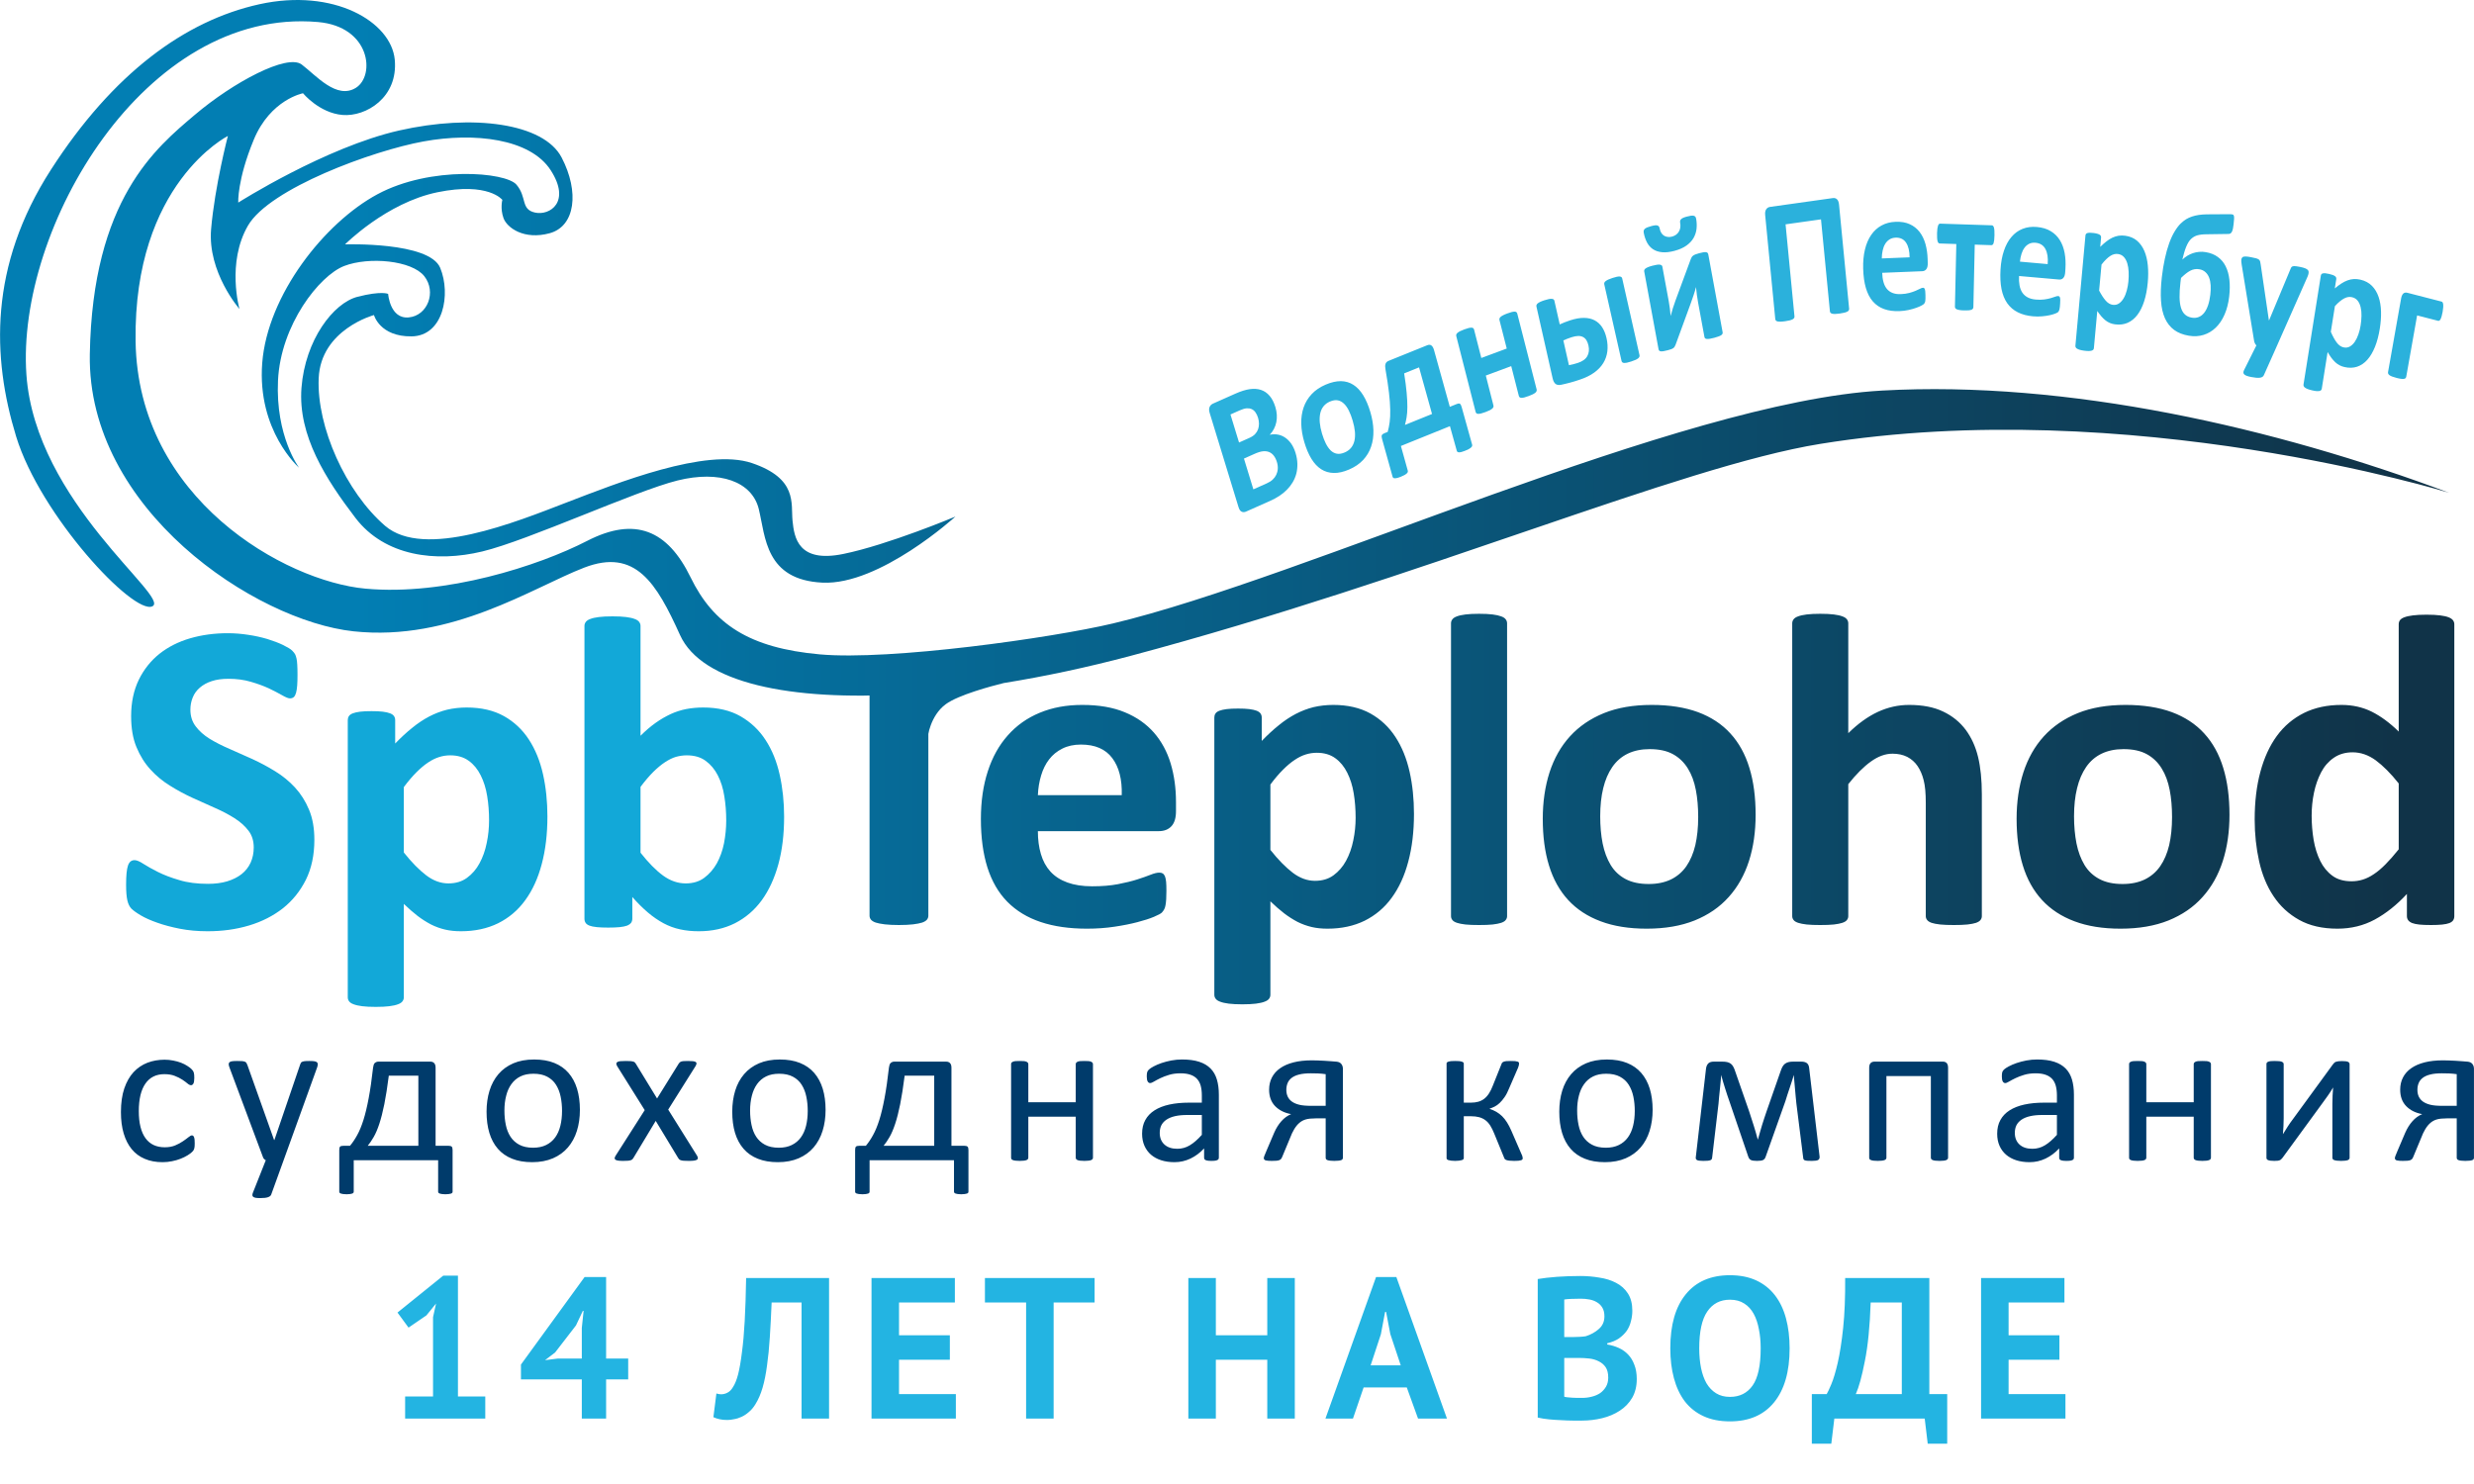 <svg width="135" height="81" viewBox="0 0 135 81" fill="none" xmlns="http://www.w3.org/2000/svg">
<g clip-path="url(#clip0_87_577)">
<path d="M50.658 37.835V49.98C50.658 50.059 50.633 50.133 50.579 50.2C50.525 50.262 50.438 50.316 50.318 50.357C50.198 50.395 50.032 50.428 49.825 50.453C49.617 50.477 49.36 50.49 49.053 50.49C48.747 50.49 48.49 50.477 48.282 50.453C48.075 50.428 47.909 50.395 47.789 50.357C47.669 50.316 47.582 50.262 47.528 50.2C47.474 50.133 47.449 50.059 47.449 49.98V37.827L48.565 36.869L50.658 37.835H50.658ZM64.171 44.272C64.171 44.645 64.088 44.918 63.922 45.097C63.756 45.275 63.528 45.366 63.234 45.366H56.634C56.634 45.826 56.688 46.241 56.8 46.618C56.908 46.991 57.082 47.31 57.318 47.571C57.559 47.833 57.865 48.032 58.243 48.168C58.62 48.305 59.068 48.376 59.594 48.376C60.129 48.376 60.597 48.338 61.004 48.26C61.406 48.181 61.758 48.098 62.052 48.003C62.347 47.907 62.591 47.824 62.786 47.745C62.981 47.667 63.138 47.63 63.259 47.63C63.333 47.63 63.395 47.642 63.441 47.671C63.491 47.7 63.532 47.75 63.566 47.824C63.594 47.895 63.619 47.998 63.632 48.131C63.644 48.264 63.648 48.434 63.648 48.633C63.648 48.811 63.644 48.964 63.636 49.089C63.628 49.213 63.615 49.321 63.599 49.408C63.582 49.499 63.561 49.574 63.528 49.632C63.495 49.694 63.453 49.752 63.4 49.81C63.346 49.864 63.205 49.943 62.968 50.042C62.732 50.142 62.434 50.237 62.069 50.332C61.704 50.428 61.29 50.511 60.821 50.581C60.353 50.652 59.851 50.689 59.316 50.689C58.35 50.689 57.509 50.569 56.783 50.324C56.062 50.084 55.457 49.715 54.968 49.221C54.483 48.728 54.122 48.102 53.882 47.352C53.645 46.597 53.525 45.714 53.525 44.703C53.525 43.741 53.649 42.875 53.902 42.099C54.151 41.328 54.516 40.673 54.997 40.134C55.473 39.596 56.054 39.185 56.738 38.903C57.426 38.617 58.197 38.476 59.055 38.476C59.963 38.476 60.738 38.609 61.381 38.878C62.027 39.144 62.554 39.517 62.968 39.989C63.379 40.462 63.686 41.026 63.88 41.672C64.075 42.319 64.171 43.024 64.171 43.787V44.272V44.272ZM61.211 43.401C61.236 42.543 61.062 41.867 60.693 41.378C60.324 40.885 59.756 40.64 58.984 40.64C58.595 40.64 58.255 40.715 57.969 40.86C57.679 41.005 57.438 41.2 57.248 41.449C57.057 41.697 56.912 41.987 56.812 42.323C56.709 42.663 56.651 43.02 56.634 43.401H61.211L61.211 43.401ZM77.157 44.425C77.157 45.387 77.053 46.257 76.846 47.028C76.643 47.8 76.34 48.459 75.942 49.002C75.549 49.545 75.055 49.959 74.467 50.254C73.874 50.544 73.198 50.689 72.439 50.689C72.124 50.689 71.834 50.66 71.573 50.598C71.308 50.535 71.055 50.444 70.806 50.32C70.561 50.191 70.317 50.038 70.072 49.851C69.832 49.665 69.579 49.445 69.322 49.197V54.295C69.322 54.378 69.297 54.449 69.248 54.515C69.202 54.577 69.119 54.635 68.999 54.677C68.883 54.722 68.725 54.756 68.534 54.781C68.34 54.805 68.091 54.818 67.792 54.818C67.494 54.818 67.245 54.805 67.05 54.781C66.86 54.756 66.702 54.722 66.586 54.677C66.466 54.635 66.383 54.577 66.337 54.515C66.287 54.449 66.263 54.378 66.263 54.295V39.16C66.263 39.081 66.283 39.011 66.325 38.949C66.362 38.886 66.433 38.837 66.536 38.795C66.636 38.758 66.768 38.725 66.938 38.704C67.104 38.684 67.311 38.675 67.56 38.675C67.805 38.675 68.008 38.684 68.174 38.704C68.34 38.725 68.476 38.758 68.576 38.795C68.675 38.837 68.746 38.886 68.787 38.949C68.829 39.011 68.85 39.081 68.85 39.164V40.441C69.165 40.118 69.471 39.832 69.778 39.587C70.081 39.338 70.388 39.135 70.703 38.969C71.022 38.804 71.345 38.679 71.681 38.596C72.017 38.518 72.373 38.476 72.755 38.476C73.546 38.476 74.222 38.634 74.782 38.945C75.337 39.256 75.793 39.682 76.146 40.226C76.498 40.764 76.755 41.399 76.917 42.12C77.078 42.837 77.157 43.608 77.157 44.425H77.157ZM73.973 44.636C73.973 44.176 73.94 43.733 73.87 43.31C73.803 42.887 73.683 42.51 73.517 42.178C73.351 41.846 73.136 41.581 72.866 41.386C72.593 41.187 72.257 41.088 71.855 41.088C71.652 41.088 71.453 41.117 71.254 41.179C71.055 41.241 70.856 41.337 70.648 41.478C70.441 41.614 70.23 41.793 70.014 42.008C69.794 42.228 69.562 42.497 69.322 42.821V46.39C69.749 46.929 70.159 47.343 70.545 47.638C70.934 47.932 71.337 48.077 71.755 48.077C72.153 48.077 72.489 47.978 72.767 47.775C73.044 47.571 73.277 47.306 73.451 46.983C73.629 46.655 73.762 46.286 73.845 45.872C73.932 45.461 73.973 45.047 73.973 44.636L73.973 44.636ZM82.238 50.005C82.238 50.084 82.213 50.154 82.163 50.216C82.118 50.279 82.035 50.328 81.915 50.37C81.798 50.407 81.641 50.44 81.45 50.461C81.255 50.482 81.007 50.49 80.708 50.49C80.41 50.49 80.161 50.482 79.966 50.461C79.775 50.44 79.618 50.407 79.502 50.37C79.382 50.328 79.299 50.279 79.253 50.216C79.203 50.154 79.178 50.084 79.178 50.005V34.024C79.178 33.941 79.203 33.871 79.253 33.804C79.299 33.742 79.382 33.684 79.502 33.642C79.618 33.597 79.775 33.564 79.966 33.539C80.161 33.514 80.41 33.502 80.708 33.502C81.007 33.502 81.255 33.514 81.45 33.539C81.641 33.564 81.798 33.597 81.915 33.642C82.035 33.684 82.118 33.742 82.163 33.804C82.213 33.871 82.238 33.941 82.238 34.024V50.005ZM95.8 44.475C95.8 45.395 95.68 46.237 95.436 46.999C95.191 47.758 94.826 48.413 94.329 48.964C93.835 49.516 93.218 49.938 92.472 50.241C91.725 50.54 90.855 50.689 89.86 50.689C88.894 50.689 88.056 50.556 87.344 50.287C86.63 50.021 86.038 49.632 85.569 49.122C85.101 48.612 84.753 47.986 84.525 47.24C84.296 46.498 84.185 45.648 84.185 44.69C84.185 43.77 84.309 42.924 84.553 42.161C84.802 41.395 85.171 40.74 85.669 40.192C86.162 39.649 86.78 39.227 87.522 38.924C88.26 38.625 89.13 38.476 90.125 38.476C91.099 38.476 91.941 38.609 92.654 38.87C93.367 39.135 93.956 39.521 94.42 40.031C94.888 40.541 95.233 41.167 95.46 41.913C95.689 42.655 95.8 43.509 95.8 44.475ZM92.666 44.595C92.666 44.06 92.625 43.567 92.538 43.119C92.451 42.667 92.31 42.278 92.103 41.946C91.899 41.614 91.63 41.353 91.294 41.167C90.954 40.98 90.531 40.889 90.017 40.889C89.561 40.889 89.163 40.972 88.819 41.138C88.479 41.303 88.198 41.548 87.978 41.867C87.758 42.186 87.592 42.572 87.484 43.02C87.373 43.472 87.319 43.981 87.319 44.558C87.319 45.092 87.364 45.586 87.451 46.033C87.543 46.485 87.688 46.875 87.887 47.207C88.086 47.538 88.355 47.795 88.699 47.978C89.039 48.16 89.462 48.251 89.968 48.251C90.432 48.251 90.834 48.168 91.178 48.003C91.518 47.837 91.8 47.596 92.02 47.281C92.239 46.962 92.401 46.581 92.509 46.133C92.612 45.681 92.666 45.171 92.666 44.595ZM108.144 50.005C108.144 50.084 108.119 50.154 108.07 50.216C108.024 50.279 107.941 50.328 107.829 50.37C107.713 50.407 107.556 50.44 107.357 50.461C107.158 50.482 106.913 50.49 106.623 50.49C106.32 50.49 106.071 50.482 105.872 50.461C105.673 50.44 105.516 50.407 105.4 50.37C105.288 50.328 105.205 50.279 105.159 50.216C105.11 50.154 105.085 50.084 105.085 50.005V43.824C105.085 43.297 105.048 42.883 104.969 42.584C104.894 42.282 104.782 42.025 104.637 41.813C104.492 41.598 104.301 41.432 104.073 41.312C103.841 41.196 103.576 41.138 103.269 41.138C102.879 41.138 102.49 41.279 102.092 41.565C101.698 41.846 101.283 42.261 100.856 42.8V50.005C100.856 50.084 100.832 50.154 100.782 50.216C100.736 50.279 100.653 50.328 100.533 50.37C100.417 50.407 100.259 50.44 100.069 50.461C99.874 50.482 99.625 50.49 99.327 50.49C99.028 50.49 98.779 50.482 98.585 50.461C98.394 50.44 98.236 50.407 98.12 50.37C98 50.328 97.917 50.279 97.871 50.216C97.822 50.154 97.797 50.084 97.797 50.005V34.024C97.797 33.941 97.822 33.871 97.871 33.804C97.917 33.742 98 33.684 98.12 33.642C98.236 33.597 98.394 33.564 98.585 33.539C98.779 33.514 99.028 33.502 99.327 33.502C99.625 33.502 99.874 33.514 100.069 33.539C100.259 33.564 100.417 33.597 100.533 33.642C100.653 33.684 100.736 33.742 100.782 33.804C100.832 33.871 100.856 33.945 100.856 34.024V40.018C101.383 39.5 101.918 39.115 102.465 38.858C103.012 38.605 103.58 38.476 104.173 38.476C104.911 38.476 105.533 38.596 106.038 38.841C106.544 39.081 106.95 39.417 107.265 39.836C107.576 40.259 107.8 40.748 107.937 41.312C108.074 41.876 108.144 42.559 108.144 43.36V50.005ZM121.657 44.475C121.657 45.395 121.537 46.237 121.292 46.999C121.048 47.758 120.683 48.413 120.185 48.964C119.692 49.516 119.074 49.938 118.328 50.241C117.582 50.54 116.711 50.689 115.716 50.689C114.751 50.689 113.913 50.556 113.2 50.287C112.487 50.021 111.894 49.632 111.426 49.122C110.957 48.612 110.609 47.986 110.381 47.24C110.153 46.498 110.041 45.648 110.041 44.69C110.041 43.77 110.166 42.924 110.41 42.161C110.659 41.395 111.028 40.74 111.525 40.192C112.019 39.649 112.636 39.227 113.378 38.924C114.116 38.625 114.987 38.476 115.982 38.476C116.956 38.476 117.798 38.609 118.511 38.87C119.224 39.135 119.812 39.521 120.277 40.031C120.745 40.541 121.089 41.167 121.317 41.913C121.545 42.655 121.657 43.509 121.657 44.475ZM118.523 44.595C118.523 44.06 118.482 43.567 118.395 43.119C118.307 42.667 118.166 42.278 117.959 41.946C117.756 41.614 117.487 41.353 117.151 41.167C116.811 40.98 116.388 40.889 115.874 40.889C115.418 40.889 115.02 40.972 114.676 41.138C114.336 41.303 114.054 41.548 113.834 41.867C113.615 42.186 113.449 42.572 113.341 43.02C113.229 43.472 113.175 43.981 113.175 44.558C113.175 45.092 113.221 45.586 113.308 46.033C113.399 46.485 113.544 46.875 113.743 47.207C113.942 47.538 114.212 47.795 114.556 47.978C114.896 48.16 115.318 48.251 115.824 48.251C116.289 48.251 116.691 48.168 117.035 48.003C117.375 47.837 117.657 47.596 117.876 47.281C118.096 46.962 118.258 46.581 118.366 46.133C118.469 45.681 118.523 45.171 118.523 44.595ZM133.926 50.005C133.926 50.092 133.905 50.167 133.864 50.229C133.827 50.291 133.756 50.341 133.661 50.382C133.561 50.419 133.429 50.449 133.263 50.465C133.097 50.482 132.894 50.49 132.654 50.49C132.392 50.49 132.181 50.482 132.019 50.465C131.858 50.449 131.729 50.419 131.625 50.382C131.526 50.341 131.451 50.287 131.41 50.229C131.364 50.167 131.339 50.092 131.339 50.001V48.794C130.784 49.395 130.195 49.86 129.586 50.191C128.972 50.523 128.296 50.689 127.55 50.689C126.725 50.689 126.025 50.527 125.457 50.208C124.885 49.889 124.42 49.458 124.06 48.915C123.699 48.376 123.438 47.741 123.276 47.016C123.115 46.291 123.032 45.528 123.032 44.728C123.032 43.766 123.135 42.9 123.343 42.128C123.55 41.361 123.848 40.706 124.246 40.163C124.644 39.62 125.138 39.206 125.73 38.911C126.319 38.621 126.999 38.476 127.77 38.476C128.375 38.476 128.927 38.601 129.42 38.845C129.917 39.094 130.407 39.455 130.892 39.931V34.074C130.892 33.991 130.912 33.92 130.958 33.854C131.004 33.792 131.082 33.734 131.203 33.692C131.319 33.647 131.476 33.614 131.667 33.589C131.862 33.564 132.11 33.551 132.409 33.551C132.707 33.551 132.956 33.564 133.151 33.589C133.342 33.614 133.499 33.647 133.611 33.692C133.723 33.734 133.806 33.792 133.852 33.854C133.901 33.92 133.926 33.991 133.926 34.074V50.005H133.926ZM130.892 42.763C130.456 42.211 130.034 41.793 129.636 41.498C129.234 41.208 128.815 41.063 128.375 41.063C127.982 41.063 127.637 41.163 127.351 41.361C127.061 41.56 126.833 41.822 126.659 42.153C126.485 42.489 126.352 42.858 126.269 43.264C126.182 43.675 126.141 44.093 126.141 44.52C126.141 44.976 126.178 45.416 126.249 45.843C126.323 46.274 126.444 46.655 126.609 46.991C126.775 47.327 126.995 47.596 127.273 47.8C127.546 48.003 127.895 48.102 128.317 48.102C128.525 48.102 128.732 48.073 128.931 48.011C129.13 47.949 129.329 47.853 129.536 47.712C129.743 47.576 129.955 47.397 130.175 47.173C130.394 46.95 130.635 46.68 130.892 46.357V42.763V42.763Z" fill="url(#paint0_linear_87_577)"/>
<path d="M10.625 62.403C10.625 62.467 10.623 62.523 10.62 62.569C10.616 62.617 10.61 62.656 10.6 62.689C10.591 62.722 10.579 62.749 10.565 62.774C10.552 62.799 10.523 62.836 10.475 62.882C10.428 62.931 10.347 62.989 10.235 63.06C10.121 63.13 9.993 63.194 9.852 63.248C9.709 63.304 9.556 63.349 9.39 63.381C9.223 63.416 9.051 63.434 8.873 63.434C8.506 63.434 8.181 63.374 7.899 63.252C7.614 63.132 7.377 62.956 7.187 62.724C6.996 62.492 6.851 62.206 6.75 61.869C6.649 61.531 6.599 61.142 6.599 60.699C6.599 60.198 6.661 59.767 6.783 59.406C6.907 59.046 7.075 58.75 7.288 58.52C7.502 58.29 7.754 58.12 8.042 58.007C8.332 57.897 8.645 57.841 8.982 57.841C9.144 57.841 9.301 57.856 9.453 57.888C9.608 57.916 9.747 57.957 9.877 58.005C10.005 58.056 10.121 58.112 10.219 58.178C10.32 58.241 10.393 58.297 10.438 58.342C10.484 58.388 10.515 58.425 10.533 58.45C10.548 58.477 10.563 58.508 10.575 58.545C10.585 58.58 10.592 58.62 10.596 58.667C10.6 58.711 10.602 58.769 10.602 58.837C10.602 58.984 10.585 59.087 10.552 59.146C10.517 59.204 10.476 59.233 10.426 59.233C10.37 59.233 10.304 59.203 10.231 59.139C10.157 59.077 10.065 59.007 9.95 58.932C9.836 58.856 9.699 58.787 9.539 58.725C9.378 58.661 9.188 58.63 8.97 58.63C8.519 58.63 8.173 58.802 7.933 59.148C7.694 59.493 7.574 59.993 7.574 60.649C7.574 60.976 7.605 61.264 7.667 61.511C7.73 61.757 7.821 61.964 7.943 62.13C8.063 62.295 8.212 62.418 8.388 62.5C8.564 62.581 8.765 62.621 8.991 62.621C9.208 62.621 9.397 62.587 9.56 62.519C9.722 62.451 9.862 62.376 9.981 62.293C10.101 62.212 10.202 62.138 10.283 62.072C10.364 62.005 10.426 61.972 10.473 61.972C10.498 61.972 10.521 61.979 10.54 61.995C10.56 62.01 10.575 62.035 10.589 62.07C10.602 62.107 10.612 62.152 10.618 62.208C10.623 62.262 10.625 62.328 10.625 62.403L10.625 62.403ZM15.476 63.329L14.797 65.207C14.774 65.267 14.716 65.313 14.623 65.346C14.532 65.379 14.391 65.394 14.202 65.394C14.103 65.394 14.024 65.391 13.964 65.381C13.904 65.371 13.857 65.354 13.825 65.333C13.794 65.309 13.776 65.278 13.772 65.242C13.768 65.203 13.778 65.159 13.799 65.104L14.503 63.329C14.469 63.314 14.435 63.288 14.406 63.256C14.376 63.221 14.354 63.186 14.345 63.147L12.525 58.274C12.494 58.195 12.48 58.131 12.48 58.087C12.48 58.04 12.494 58.005 12.525 57.978C12.556 57.951 12.604 57.934 12.672 57.924C12.74 57.914 12.831 57.911 12.945 57.911C13.057 57.911 13.146 57.913 13.211 57.918C13.275 57.924 13.326 57.936 13.364 57.951C13.401 57.965 13.428 57.988 13.445 58.015C13.463 58.044 13.48 58.083 13.5 58.131L14.956 62.223H14.973L16.377 58.11C16.4 58.036 16.427 57.99 16.46 57.971C16.491 57.949 16.54 57.934 16.603 57.924C16.669 57.914 16.762 57.911 16.882 57.911C16.988 57.911 17.075 57.914 17.143 57.924C17.211 57.934 17.261 57.951 17.292 57.978C17.325 58.005 17.34 58.04 17.34 58.087C17.34 58.131 17.329 58.189 17.307 58.257L15.476 63.329ZM19.302 65.039C19.302 65.066 19.296 65.087 19.284 65.104C19.273 65.12 19.251 65.135 19.221 65.147C19.188 65.157 19.147 65.166 19.099 65.174C19.05 65.182 18.99 65.186 18.919 65.186C18.84 65.186 18.774 65.182 18.724 65.174C18.673 65.166 18.633 65.157 18.6 65.147C18.569 65.135 18.546 65.12 18.532 65.104C18.518 65.087 18.513 65.066 18.513 65.039V62.772C18.513 62.678 18.528 62.616 18.559 62.585C18.588 62.556 18.648 62.54 18.735 62.54H19.099C19.24 62.37 19.371 62.177 19.491 61.956C19.613 61.738 19.727 61.463 19.832 61.132C19.936 60.802 20.031 60.403 20.118 59.939C20.205 59.475 20.286 58.92 20.358 58.274C20.365 58.222 20.375 58.174 20.389 58.129C20.402 58.087 20.421 58.052 20.445 58.027C20.47 58.004 20.499 57.984 20.534 57.969C20.567 57.953 20.607 57.946 20.651 57.946H23.481C23.572 57.946 23.641 57.972 23.692 58.027C23.744 58.083 23.769 58.166 23.769 58.28V62.54H24.477C24.556 62.54 24.612 62.556 24.647 62.585C24.68 62.616 24.697 62.678 24.697 62.772V65.039C24.697 65.066 24.691 65.087 24.68 65.104C24.668 65.12 24.647 65.135 24.616 65.147C24.583 65.157 24.54 65.166 24.488 65.174C24.436 65.182 24.374 65.186 24.302 65.186C24.227 65.186 24.165 65.182 24.117 65.174C24.069 65.166 24.028 65.157 23.995 65.147C23.964 65.135 23.941 65.12 23.927 65.104C23.914 65.087 23.908 65.066 23.908 65.039V63.329H19.302V65.039H19.302ZM22.829 58.711H21.216C21.137 59.328 21.056 59.848 20.971 60.272C20.885 60.695 20.794 61.051 20.698 61.343C20.601 61.635 20.501 61.871 20.394 62.055C20.29 62.239 20.18 62.401 20.066 62.54H22.829V58.711H22.829ZM31.644 60.577C31.644 60.993 31.59 61.376 31.48 61.726C31.371 62.074 31.207 62.376 30.99 62.629C30.774 62.882 30.501 63.08 30.176 63.221C29.849 63.362 29.47 63.434 29.041 63.434C28.621 63.434 28.256 63.372 27.945 63.246C27.633 63.122 27.374 62.941 27.167 62.703C26.96 62.465 26.805 62.175 26.703 61.836C26.601 61.496 26.55 61.111 26.55 60.68C26.55 60.264 26.604 59.881 26.711 59.533C26.819 59.183 26.982 58.882 27.198 58.628C27.415 58.375 27.686 58.179 28.01 58.038C28.335 57.899 28.714 57.83 29.147 57.83C29.567 57.83 29.932 57.891 30.244 58.017C30.555 58.141 30.814 58.323 31.021 58.56C31.228 58.798 31.385 59.087 31.489 59.427C31.592 59.767 31.644 60.15 31.644 60.577ZM30.669 60.637C30.669 60.361 30.644 60.1 30.592 59.854C30.542 59.609 30.456 59.394 30.339 59.208C30.223 59.023 30.062 58.876 29.861 58.769C29.662 58.661 29.41 58.607 29.111 58.607C28.834 58.607 28.596 58.655 28.397 58.754C28.198 58.852 28.035 58.992 27.906 59.172C27.776 59.351 27.681 59.564 27.62 59.81C27.556 60.055 27.525 60.324 27.525 60.614C27.525 60.895 27.55 61.158 27.602 61.403C27.652 61.649 27.738 61.863 27.858 62.047C27.977 62.229 28.138 62.376 28.337 62.482C28.538 62.59 28.79 62.645 29.089 62.645C29.362 62.645 29.598 62.596 29.799 62.498C30 62.399 30.165 62.262 30.294 62.084C30.424 61.906 30.518 61.693 30.578 61.447C30.638 61.202 30.669 60.931 30.669 60.637V60.637ZM38.036 63.08C38.067 63.134 38.082 63.178 38.082 63.213C38.082 63.25 38.063 63.279 38.028 63.302C37.991 63.323 37.937 63.341 37.864 63.35C37.79 63.36 37.693 63.364 37.577 63.364C37.463 63.364 37.374 63.362 37.309 63.356C37.241 63.35 37.189 63.341 37.15 63.327C37.109 63.314 37.078 63.296 37.059 63.277C37.038 63.256 37.02 63.233 37.005 63.205L35.781 61.181L34.563 63.205C34.547 63.233 34.53 63.256 34.508 63.277C34.489 63.296 34.458 63.314 34.418 63.327C34.379 63.341 34.327 63.35 34.263 63.356C34.199 63.362 34.114 63.364 34.008 63.364C33.897 63.364 33.808 63.36 33.739 63.35C33.669 63.341 33.617 63.323 33.586 63.302C33.553 63.279 33.538 63.25 33.54 63.213C33.541 63.178 33.561 63.134 33.594 63.08L35.181 60.593L33.679 58.195C33.65 58.141 33.632 58.096 33.63 58.062C33.629 58.025 33.646 57.996 33.683 57.971C33.718 57.946 33.772 57.93 33.847 57.922C33.92 57.915 34.017 57.911 34.137 57.911C34.247 57.911 34.334 57.913 34.402 57.918C34.468 57.924 34.52 57.934 34.557 57.946C34.596 57.955 34.623 57.971 34.642 57.99C34.661 58.009 34.679 58.032 34.694 58.058L35.854 59.957L37.034 58.058C37.047 58.034 37.065 58.015 37.084 57.996C37.104 57.976 37.129 57.961 37.16 57.947C37.193 57.934 37.237 57.924 37.297 57.918C37.355 57.913 37.436 57.911 37.537 57.911C37.647 57.911 37.736 57.915 37.806 57.922C37.877 57.93 37.927 57.944 37.962 57.965C37.997 57.986 38.011 58.015 38.007 58.052C38.003 58.09 37.985 58.137 37.951 58.195L36.462 60.564L38.036 63.08ZM45.05 60.577C45.05 60.993 44.996 61.376 44.886 61.726C44.778 62.074 44.613 62.376 44.397 62.629C44.18 62.882 43.907 63.08 43.583 63.221C43.256 63.362 42.877 63.434 42.447 63.434C42.028 63.434 41.662 63.372 41.351 63.246C41.04 63.122 40.78 62.941 40.574 62.703C40.367 62.465 40.212 62.175 40.109 61.836C40.007 61.496 39.957 61.111 39.957 60.68C39.957 60.264 40.011 59.881 40.117 59.533C40.225 59.183 40.388 58.882 40.605 58.628C40.821 58.375 41.092 58.179 41.417 58.038C41.742 57.899 42.12 57.83 42.554 57.83C42.973 57.83 43.339 57.891 43.65 58.017C43.962 58.141 44.221 58.323 44.428 58.56C44.634 58.798 44.791 59.087 44.895 59.427C44.998 59.767 45.05 60.15 45.05 60.577ZM44.076 60.637C44.076 60.361 44.05 60.1 43.998 59.854C43.948 59.609 43.863 59.394 43.745 59.208C43.629 59.023 43.468 58.876 43.267 58.769C43.068 58.661 42.817 58.607 42.517 58.607C42.24 58.607 42.003 58.655 41.803 58.754C41.604 58.852 41.442 58.992 41.312 59.172C41.183 59.351 41.088 59.564 41.026 59.81C40.962 60.055 40.931 60.324 40.931 60.614C40.931 60.895 40.956 61.158 41.009 61.403C41.059 61.649 41.144 61.863 41.264 62.047C41.384 62.229 41.544 62.376 41.743 62.482C41.945 62.59 42.196 62.645 42.496 62.645C42.768 62.645 43.004 62.596 43.205 62.498C43.407 62.399 43.571 62.262 43.7 62.084C43.83 61.906 43.925 61.693 43.985 61.447C44.045 61.202 44.076 60.931 44.076 60.637V60.637ZM47.451 65.039C47.451 65.066 47.445 65.087 47.433 65.104C47.422 65.12 47.401 65.135 47.37 65.147C47.337 65.157 47.296 65.166 47.248 65.174C47.199 65.182 47.139 65.186 47.068 65.186C46.989 65.186 46.923 65.182 46.873 65.174C46.822 65.166 46.782 65.157 46.749 65.147C46.718 65.135 46.695 65.12 46.681 65.104C46.668 65.087 46.662 65.066 46.662 65.039V62.772C46.662 62.678 46.677 62.616 46.708 62.585C46.737 62.556 46.797 62.54 46.884 62.54H47.248C47.389 62.37 47.52 62.177 47.64 61.956C47.762 61.738 47.876 61.463 47.981 61.132C48.085 60.802 48.18 60.403 48.267 59.939C48.354 59.475 48.435 58.92 48.507 58.274C48.514 58.222 48.524 58.174 48.538 58.129C48.551 58.087 48.571 58.052 48.594 58.027C48.619 58.004 48.648 57.984 48.683 57.969C48.716 57.953 48.756 57.946 48.801 57.946H51.63C51.721 57.946 51.79 57.973 51.841 58.027C51.893 58.083 51.918 58.166 51.918 58.28V62.54H52.626C52.705 62.54 52.761 62.556 52.796 62.585C52.829 62.616 52.846 62.678 52.846 62.772V65.039C52.846 65.066 52.84 65.087 52.829 65.104C52.817 65.12 52.796 65.135 52.765 65.147C52.732 65.157 52.69 65.166 52.637 65.174C52.585 65.182 52.523 65.186 52.452 65.186C52.376 65.186 52.314 65.182 52.266 65.174C52.218 65.166 52.177 65.157 52.144 65.147C52.113 65.135 52.09 65.12 52.077 65.104C52.063 65.087 52.057 65.066 52.057 65.039V63.329H47.451V65.039H47.451ZM50.978 58.711H49.365C49.286 59.328 49.205 59.848 49.12 60.272C49.035 60.695 48.944 61.051 48.847 61.343C48.75 61.635 48.65 61.871 48.543 62.055C48.439 62.239 48.329 62.401 48.215 62.54H50.978V58.711H50.978ZM59.64 63.188C59.64 63.219 59.632 63.244 59.617 63.265C59.602 63.285 59.578 63.304 59.543 63.319C59.509 63.333 59.462 63.345 59.4 63.352C59.34 63.36 59.265 63.364 59.174 63.364C59.077 63.364 59 63.36 58.94 63.352C58.878 63.345 58.832 63.333 58.797 63.319C58.762 63.304 58.739 63.285 58.724 63.265C58.708 63.244 58.7 63.219 58.7 63.188V60.951H56.113V63.188C56.113 63.219 56.105 63.244 56.09 63.265C56.074 63.285 56.051 63.304 56.016 63.319C55.981 63.333 55.935 63.345 55.873 63.352C55.813 63.36 55.736 63.364 55.641 63.364C55.548 63.364 55.473 63.36 55.413 63.352C55.351 63.345 55.303 63.333 55.268 63.319C55.231 63.304 55.206 63.285 55.192 63.265C55.179 63.244 55.173 63.219 55.173 63.188V58.087C55.173 58.056 55.179 58.031 55.192 58.009C55.206 57.99 55.231 57.971 55.268 57.953C55.303 57.936 55.351 57.924 55.413 57.918C55.473 57.913 55.548 57.911 55.641 57.911C55.736 57.911 55.813 57.913 55.873 57.918C55.935 57.924 55.981 57.936 56.016 57.953C56.051 57.971 56.074 57.99 56.09 58.009C56.105 58.031 56.113 58.056 56.113 58.087V60.162H58.7V58.087C58.7 58.056 58.708 58.031 58.724 58.009C58.739 57.99 58.762 57.971 58.797 57.953C58.832 57.936 58.878 57.924 58.94 57.918C59 57.913 59.077 57.911 59.174 57.911C59.265 57.911 59.34 57.913 59.4 57.918C59.462 57.924 59.509 57.936 59.543 57.953C59.578 57.971 59.602 57.99 59.617 58.009C59.632 58.031 59.64 58.056 59.64 58.087V63.188ZM66.51 63.194C66.51 63.238 66.494 63.273 66.465 63.296C66.434 63.319 66.394 63.335 66.34 63.347C66.287 63.358 66.21 63.364 66.108 63.364C66.011 63.364 65.931 63.358 65.873 63.347C65.816 63.335 65.773 63.319 65.746 63.296C65.719 63.273 65.705 63.24 65.705 63.194V62.683C65.483 62.921 65.235 63.107 64.961 63.238C64.686 63.368 64.396 63.434 64.091 63.434C63.822 63.434 63.578 63.399 63.361 63.329C63.145 63.26 62.959 63.157 62.806 63.026C62.654 62.894 62.534 62.73 62.449 62.538C62.364 62.345 62.321 62.126 62.321 61.881C62.321 61.593 62.379 61.343 62.497 61.132C62.613 60.92 62.781 60.744 63.002 60.604C63.22 60.465 63.489 60.359 63.806 60.289C64.123 60.22 64.481 60.185 64.877 60.185H65.581V59.786C65.581 59.591 65.56 59.417 65.52 59.264C65.477 59.113 65.411 58.988 65.318 58.887C65.226 58.787 65.106 58.711 64.959 58.661C64.812 58.609 64.63 58.584 64.415 58.584C64.185 58.584 63.978 58.611 63.797 58.667C63.613 58.723 63.452 58.783 63.315 58.85C63.178 58.918 63.062 58.978 62.969 59.034C62.878 59.09 62.808 59.117 62.764 59.117C62.733 59.117 62.706 59.11 62.684 59.094C62.661 59.081 62.642 59.057 62.624 59.026C62.607 58.997 62.596 58.959 62.588 58.912C62.58 58.864 62.576 58.814 62.576 58.756C62.576 58.663 62.582 58.587 62.596 58.533C62.609 58.479 62.642 58.427 62.692 58.379C62.742 58.33 62.831 58.272 62.955 58.205C63.079 58.139 63.224 58.077 63.386 58.021C63.547 57.967 63.725 57.92 63.918 57.883C64.11 57.847 64.305 57.829 64.5 57.829C64.866 57.829 65.177 57.87 65.434 57.953C65.692 58.036 65.898 58.16 66.057 58.321C66.216 58.481 66.33 58.68 66.401 58.918C66.473 59.156 66.51 59.434 66.51 59.752V63.194L66.51 63.194ZM65.582 60.858H64.783C64.528 60.858 64.305 60.879 64.116 60.923C63.928 60.966 63.772 61.032 63.646 61.117C63.522 61.202 63.431 61.303 63.371 61.422C63.313 61.542 63.284 61.68 63.284 61.834C63.284 62.099 63.367 62.31 63.536 62.467C63.704 62.623 63.938 62.703 64.241 62.703C64.485 62.703 64.713 62.641 64.922 62.515C65.131 62.391 65.351 62.2 65.581 61.943V60.858L65.582 60.858ZM73.279 63.188C73.279 63.219 73.273 63.244 73.259 63.267C73.246 63.291 73.223 63.308 73.188 63.321C73.153 63.335 73.107 63.345 73.045 63.352C72.985 63.36 72.905 63.364 72.807 63.364C72.714 63.364 72.638 63.36 72.579 63.352C72.517 63.345 72.468 63.335 72.434 63.321C72.397 63.308 72.372 63.291 72.358 63.267C72.345 63.246 72.339 63.219 72.339 63.188V61.043H71.801C71.567 61.043 71.385 61.063 71.254 61.1C71.124 61.138 71.006 61.2 70.904 61.289C70.799 61.378 70.707 61.492 70.624 61.629C70.54 61.767 70.461 61.935 70.386 62.136L69.972 63.132C69.952 63.18 69.933 63.221 69.91 63.25C69.887 63.281 69.854 63.304 69.811 63.322C69.769 63.339 69.713 63.35 69.647 63.356C69.581 63.362 69.5 63.364 69.401 63.364C69.332 63.364 69.268 63.362 69.214 63.358C69.159 63.354 69.113 63.349 69.074 63.339C69.038 63.329 69.009 63.314 68.991 63.292C68.972 63.273 68.962 63.246 68.962 63.217C68.962 63.19 68.972 63.148 68.993 63.09C69.014 63.031 69.057 62.929 69.121 62.782L69.529 61.825C69.635 61.583 69.765 61.374 69.919 61.2C70.074 61.024 70.252 60.895 70.453 60.811C70.086 60.744 69.796 60.597 69.577 60.372C69.361 60.146 69.252 59.848 69.252 59.477C69.252 59.231 69.303 59.009 69.405 58.81C69.508 58.611 69.657 58.443 69.856 58.305C70.053 58.166 70.297 58.06 70.587 57.986C70.875 57.913 71.206 57.876 71.581 57.876C71.67 57.876 71.776 57.878 71.894 57.882C72.014 57.886 72.136 57.891 72.261 57.899C72.389 57.907 72.511 57.915 72.631 57.924C72.749 57.934 72.851 57.942 72.938 57.949C73.052 57.961 73.138 58.002 73.194 58.075C73.25 58.147 73.279 58.236 73.279 58.34V63.188H73.279ZM72.339 58.63C72.204 58.611 72.064 58.597 71.921 58.591C71.78 58.586 71.648 58.584 71.527 58.584C71.271 58.584 71.059 58.605 70.888 58.65C70.716 58.692 70.581 58.756 70.477 58.837C70.374 58.918 70.301 59.015 70.258 59.125C70.214 59.233 70.192 59.355 70.192 59.489C70.192 59.624 70.218 59.748 70.268 59.856C70.32 59.964 70.395 60.055 70.5 60.129C70.602 60.202 70.736 60.26 70.896 60.299C71.059 60.34 71.283 60.359 71.573 60.359H72.339V58.63L72.339 58.63ZM83.09 63.229C83.09 63.25 83.084 63.271 83.07 63.287C83.057 63.304 83.031 63.319 82.997 63.329C82.96 63.341 82.913 63.35 82.854 63.356C82.796 63.362 82.72 63.364 82.629 63.364C82.525 63.364 82.438 63.36 82.372 63.352C82.306 63.345 82.252 63.335 82.21 63.321C82.169 63.308 82.138 63.291 82.121 63.271C82.101 63.25 82.088 63.227 82.08 63.2L81.539 61.879C81.471 61.709 81.399 61.564 81.322 61.44C81.245 61.318 81.156 61.217 81.053 61.142C80.953 61.067 80.838 61.013 80.709 60.978C80.581 60.945 80.436 60.927 80.27 60.927H79.875V63.223C79.875 63.242 79.866 63.26 79.846 63.279C79.827 63.298 79.8 63.314 79.761 63.323C79.723 63.335 79.674 63.345 79.612 63.352C79.552 63.36 79.483 63.364 79.404 63.364C79.322 63.364 79.253 63.36 79.193 63.352C79.131 63.345 79.083 63.335 79.044 63.323C79.005 63.314 78.978 63.298 78.961 63.279C78.943 63.26 78.936 63.24 78.936 63.223V58.04C78.936 58.023 78.943 58.004 78.961 57.988C78.978 57.971 79.005 57.955 79.044 57.946C79.083 57.934 79.131 57.924 79.193 57.918C79.253 57.913 79.322 57.911 79.404 57.911C79.483 57.911 79.552 57.913 79.612 57.918C79.674 57.924 79.723 57.934 79.761 57.946C79.8 57.955 79.827 57.971 79.846 57.988C79.866 58.004 79.875 58.023 79.875 58.042V60.185H80.27C80.411 60.185 80.543 60.169 80.661 60.136C80.779 60.103 80.887 60.051 80.984 59.978C81.082 59.902 81.169 59.808 81.245 59.69C81.322 59.572 81.394 59.431 81.457 59.264L81.929 58.087C81.937 58.056 81.951 58.031 81.968 58.007C81.987 57.984 82.016 57.965 82.053 57.951C82.092 57.936 82.142 57.924 82.204 57.918C82.266 57.913 82.349 57.911 82.451 57.911C82.54 57.911 82.616 57.913 82.674 57.918C82.732 57.924 82.778 57.934 82.811 57.945C82.842 57.955 82.863 57.971 82.875 57.988C82.886 58.003 82.892 58.023 82.892 58.04C82.892 58.075 82.888 58.112 82.879 58.148C82.869 58.187 82.856 58.23 82.836 58.28L82.349 59.404C82.273 59.593 82.192 59.752 82.103 59.881C82.014 60.009 81.925 60.117 81.834 60.202C81.746 60.287 81.653 60.353 81.558 60.401C81.465 60.448 81.374 60.484 81.287 60.512V60.523C81.419 60.568 81.54 60.622 81.653 60.686C81.765 60.751 81.867 60.831 81.964 60.923C82.061 61.018 82.15 61.13 82.233 61.262C82.316 61.392 82.393 61.54 82.467 61.711L83.028 63.002C83.043 63.028 83.053 63.053 83.061 63.076C83.068 63.097 83.074 63.12 83.078 63.14C83.082 63.161 83.086 63.178 83.088 63.192C83.09 63.205 83.09 63.217 83.09 63.229ZM90.18 60.577C90.18 60.993 90.125 61.376 90.015 61.726C89.907 62.074 89.743 62.376 89.526 62.629C89.309 62.882 89.037 63.08 88.712 63.221C88.385 63.362 88.006 63.434 87.577 63.434C87.157 63.434 86.791 63.372 86.48 63.246C86.169 63.122 85.91 62.941 85.703 62.703C85.496 62.465 85.341 62.175 85.239 61.836C85.136 61.496 85.086 61.111 85.086 60.68C85.086 60.264 85.14 59.881 85.246 59.533C85.355 59.183 85.517 58.882 85.734 58.628C85.95 58.375 86.221 58.179 86.546 58.038C86.871 57.899 87.25 57.83 87.683 57.83C88.103 57.83 88.468 57.891 88.779 58.017C89.091 58.141 89.35 58.323 89.557 58.56C89.764 58.798 89.92 59.087 90.025 59.427C90.127 59.767 90.18 60.15 90.18 60.577ZM89.205 60.637C89.205 60.361 89.18 60.1 89.128 59.854C89.077 59.609 88.992 59.394 88.874 59.208C88.758 59.023 88.598 58.876 88.397 58.769C88.197 58.661 87.946 58.607 87.646 58.607C87.37 58.607 87.132 58.655 86.933 58.754C86.734 58.852 86.571 58.992 86.442 59.172C86.312 59.351 86.217 59.564 86.155 59.81C86.091 60.055 86.061 60.324 86.061 60.614C86.061 60.895 86.086 61.158 86.138 61.403C86.188 61.649 86.273 61.863 86.393 62.047C86.513 62.229 86.674 62.376 86.873 62.482C87.074 62.59 87.325 62.645 87.625 62.645C87.898 62.645 88.134 62.596 88.335 62.498C88.536 62.399 88.7 62.262 88.83 62.084C88.959 61.906 89.054 61.693 89.114 61.447C89.174 61.202 89.205 60.931 89.205 60.637V60.637Z" fill="#003B6B"/>
<path d="M99.291 63.138C99.295 63.221 99.268 63.279 99.212 63.314C99.156 63.347 99.04 63.364 98.868 63.364C98.773 63.364 98.695 63.362 98.635 63.358C98.576 63.354 98.527 63.347 98.494 63.335C98.459 63.323 98.436 63.308 98.423 63.287C98.409 63.267 98.401 63.24 98.397 63.205L98.024 60.233C98.013 60.127 98.001 60.015 97.99 59.893C97.978 59.773 97.968 59.649 97.957 59.525C97.945 59.4 97.933 59.276 97.924 59.152C97.914 59.026 97.904 58.91 97.893 58.8L97.887 58.671C97.852 58.779 97.817 58.895 97.779 59.015C97.742 59.137 97.701 59.258 97.657 59.384C97.614 59.508 97.572 59.634 97.533 59.757C97.493 59.881 97.456 59.999 97.423 60.109L96.352 63.126C96.336 63.171 96.319 63.209 96.297 63.24C96.276 63.269 96.249 63.294 96.212 63.314C96.176 63.331 96.131 63.345 96.077 63.352C96.021 63.36 95.955 63.364 95.876 63.364C95.796 63.364 95.729 63.36 95.677 63.352C95.624 63.345 95.58 63.333 95.543 63.316C95.507 63.298 95.478 63.275 95.456 63.244C95.433 63.215 95.414 63.176 95.398 63.132L94.368 60.109C94.329 60.003 94.29 59.889 94.251 59.769C94.211 59.647 94.17 59.523 94.132 59.398C94.091 59.272 94.052 59.146 94.016 59.021C93.977 58.897 93.946 58.779 93.919 58.671L93.913 58.8C93.901 58.91 93.892 59.026 93.88 59.152C93.868 59.276 93.857 59.4 93.843 59.525C93.832 59.649 93.818 59.773 93.805 59.893C93.793 60.015 93.781 60.127 93.776 60.233L93.431 63.155C93.428 63.2 93.42 63.236 93.406 63.265C93.393 63.292 93.368 63.314 93.329 63.327C93.29 63.341 93.242 63.35 93.182 63.356C93.12 63.362 93.041 63.364 92.942 63.364C92.847 63.364 92.772 63.36 92.718 63.352C92.662 63.345 92.621 63.331 92.592 63.314C92.563 63.294 92.546 63.271 92.538 63.242C92.53 63.213 92.53 63.178 92.538 63.138L93.095 58.313C93.114 58.193 93.157 58.102 93.223 58.038C93.288 57.976 93.389 57.946 93.52 57.946H93.967C94.076 57.946 94.168 57.953 94.246 57.971C94.323 57.988 94.389 58.017 94.445 58.06C94.499 58.1 94.545 58.156 94.582 58.226C94.621 58.295 94.656 58.383 94.69 58.489L95.445 60.657C95.485 60.79 95.53 60.923 95.574 61.057C95.621 61.19 95.663 61.322 95.702 61.453C95.742 61.583 95.779 61.711 95.816 61.834C95.851 61.96 95.884 62.078 95.915 62.192H95.926C95.961 62.074 95.996 61.95 96.031 61.821C96.067 61.691 96.106 61.558 96.147 61.424C96.189 61.291 96.232 61.158 96.274 61.026C96.319 60.893 96.361 60.767 96.402 60.647L97.156 58.489C97.187 58.394 97.22 58.313 97.255 58.243C97.291 58.174 97.336 58.116 97.388 58.073C97.442 58.029 97.504 57.998 97.579 57.976C97.653 57.955 97.742 57.946 97.848 57.946H98.291C98.427 57.946 98.531 57.974 98.601 58.031C98.67 58.087 98.711 58.178 98.722 58.301L99.291 63.138ZM106.302 63.188C106.302 63.219 106.294 63.244 106.278 63.265C106.263 63.285 106.24 63.304 106.205 63.319C106.172 63.333 106.124 63.345 106.064 63.352C106.004 63.36 105.928 63.364 105.838 63.364C105.743 63.364 105.665 63.36 105.605 63.352C105.546 63.345 105.497 63.333 105.46 63.319C105.426 63.304 105.4 63.285 105.385 63.265C105.37 63.244 105.362 63.219 105.362 63.188V58.734H102.937V63.188C102.937 63.219 102.929 63.244 102.914 63.265C102.898 63.285 102.873 63.304 102.836 63.319C102.801 63.333 102.753 63.345 102.691 63.352C102.631 63.36 102.556 63.364 102.465 63.364C102.372 63.364 102.297 63.36 102.237 63.352C102.175 63.345 102.127 63.333 102.092 63.319C102.055 63.304 102.03 63.285 102.016 63.265C102.003 63.244 101.997 63.219 101.997 63.188V58.28C101.997 58.166 102.022 58.083 102.074 58.027C102.125 57.973 102.196 57.946 102.285 57.946H106.019C106.108 57.946 106.18 57.973 106.228 58.027C106.276 58.083 106.302 58.166 106.302 58.28V63.188H106.302ZM113.169 63.194C113.169 63.238 113.154 63.273 113.125 63.296C113.094 63.319 113.053 63.335 112.999 63.347C112.947 63.358 112.87 63.364 112.767 63.364C112.67 63.364 112.591 63.358 112.533 63.347C112.475 63.335 112.432 63.319 112.405 63.296C112.378 63.273 112.365 63.24 112.365 63.194V62.683C112.142 62.921 111.895 63.107 111.62 63.238C111.346 63.368 111.056 63.434 110.75 63.434C110.481 63.434 110.238 63.399 110.021 63.329C109.805 63.26 109.619 63.157 109.466 63.026C109.313 62.894 109.193 62.73 109.108 62.538C109.023 62.345 108.981 62.126 108.981 61.881C108.981 61.593 109.039 61.343 109.157 61.132C109.273 60.92 109.441 60.744 109.661 60.604C109.88 60.465 110.149 60.359 110.466 60.289C110.783 60.22 111.141 60.185 111.537 60.185H112.241V59.786C112.241 59.591 112.22 59.417 112.179 59.264C112.137 59.114 112.071 58.988 111.978 58.887C111.885 58.787 111.765 58.711 111.618 58.661C111.471 58.609 111.29 58.584 111.075 58.584C110.845 58.584 110.638 58.611 110.456 58.667C110.272 58.723 110.112 58.783 109.975 58.85C109.837 58.918 109.721 58.978 109.628 59.034C109.537 59.09 109.468 59.117 109.423 59.117C109.392 59.117 109.365 59.11 109.344 59.094C109.321 59.081 109.302 59.057 109.284 59.026C109.267 58.997 109.255 58.959 109.247 58.912C109.24 58.864 109.236 58.814 109.236 58.756C109.236 58.663 109.242 58.587 109.255 58.533C109.269 58.479 109.302 58.427 109.352 58.379C109.402 58.33 109.491 58.272 109.615 58.205C109.739 58.139 109.884 58.077 110.046 58.021C110.207 57.967 110.385 57.92 110.578 57.883C110.769 57.847 110.965 57.829 111.16 57.829C111.525 57.829 111.837 57.87 112.094 57.953C112.351 58.036 112.558 58.16 112.717 58.321C112.875 58.481 112.989 58.68 113.061 58.918C113.132 59.156 113.169 59.434 113.169 59.752V63.194L113.169 63.194ZM112.241 60.858H111.442C111.187 60.858 110.965 60.879 110.775 60.924C110.588 60.966 110.431 61.032 110.305 61.117C110.182 61.202 110.091 61.303 110.031 61.422C109.973 61.542 109.944 61.68 109.944 61.834C109.944 62.099 110.027 62.31 110.195 62.467C110.363 62.623 110.597 62.703 110.901 62.703C111.145 62.703 111.373 62.641 111.582 62.515C111.79 62.391 112.011 62.2 112.241 61.943V60.858L112.241 60.858ZM120.646 63.188C120.646 63.219 120.638 63.244 120.623 63.265C120.607 63.285 120.584 63.304 120.549 63.319C120.514 63.333 120.468 63.345 120.406 63.352C120.346 63.36 120.271 63.364 120.18 63.364C120.083 63.364 120.006 63.36 119.946 63.352C119.884 63.345 119.838 63.333 119.803 63.319C119.768 63.304 119.745 63.285 119.729 63.265C119.714 63.244 119.706 63.219 119.706 63.188V60.951H117.119V63.188C117.119 63.219 117.111 63.244 117.096 63.265C117.08 63.285 117.057 63.304 117.022 63.319C116.987 63.333 116.941 63.345 116.879 63.352C116.819 63.36 116.742 63.364 116.647 63.364C116.554 63.364 116.479 63.36 116.419 63.352C116.357 63.345 116.308 63.333 116.274 63.319C116.237 63.304 116.212 63.285 116.198 63.265C116.185 63.244 116.179 63.219 116.179 63.188V58.087C116.179 58.056 116.185 58.031 116.198 58.009C116.212 57.99 116.237 57.971 116.274 57.953C116.308 57.936 116.357 57.924 116.419 57.918C116.479 57.913 116.554 57.911 116.647 57.911C116.742 57.911 116.819 57.913 116.879 57.918C116.941 57.924 116.987 57.936 117.022 57.953C117.057 57.971 117.08 57.99 117.096 58.009C117.111 58.031 117.119 58.056 117.119 58.087V60.162H119.706V58.087C119.706 58.056 119.714 58.031 119.729 58.009C119.745 57.99 119.768 57.971 119.803 57.953C119.838 57.936 119.884 57.924 119.946 57.918C120.006 57.913 120.083 57.911 120.18 57.911C120.271 57.911 120.346 57.913 120.406 57.918C120.468 57.924 120.514 57.936 120.549 57.953C120.584 57.971 120.607 57.99 120.623 58.009C120.638 58.031 120.646 58.056 120.646 58.087V63.188ZM128.212 63.194C128.212 63.221 128.204 63.246 128.188 63.267C128.173 63.291 128.15 63.308 128.115 63.321C128.082 63.335 128.034 63.345 127.974 63.352C127.914 63.36 127.838 63.364 127.748 63.364C127.657 63.364 127.581 63.36 127.521 63.352C127.461 63.345 127.411 63.335 127.374 63.321C127.336 63.308 127.311 63.291 127.295 63.267C127.28 63.244 127.272 63.221 127.272 63.194V60.258C127.272 60.109 127.276 59.961 127.283 59.806C127.291 59.653 127.301 59.504 127.312 59.355C127.225 59.508 127.129 59.655 127.026 59.802C126.922 59.947 126.817 60.092 126.713 60.235L124.553 63.194C124.526 63.225 124.503 63.25 124.481 63.273C124.46 63.296 124.433 63.314 124.402 63.327C124.369 63.341 124.329 63.35 124.278 63.356C124.23 63.362 124.168 63.364 124.097 63.364C124.013 63.364 123.944 63.36 123.892 63.352C123.837 63.345 123.795 63.335 123.764 63.321C123.731 63.308 123.708 63.291 123.694 63.267C123.681 63.244 123.675 63.221 123.675 63.194V58.081C123.675 58.054 123.681 58.031 123.694 58.007C123.708 57.984 123.733 57.965 123.77 57.951C123.805 57.936 123.853 57.924 123.915 57.918C123.975 57.913 124.048 57.911 124.137 57.911C124.319 57.911 124.445 57.924 124.512 57.953C124.58 57.982 124.615 58.025 124.615 58.081V61.034C124.615 61.181 124.611 61.328 124.603 61.473C124.595 61.62 124.586 61.763 124.574 61.908C124.661 61.763 124.75 61.624 124.839 61.484C124.926 61.347 125.023 61.212 125.123 61.08L127.312 58.081C127.334 58.05 127.357 58.025 127.382 58.004C127.407 57.982 127.436 57.965 127.473 57.953C127.508 57.94 127.55 57.932 127.601 57.926C127.649 57.92 127.713 57.916 127.792 57.916C127.871 57.916 127.939 57.92 127.993 57.926C128.049 57.932 128.092 57.942 128.125 57.957C128.156 57.973 128.179 57.99 128.192 58.013C128.206 58.036 128.212 58.062 128.212 58.093V63.194ZM134.998 63.188C134.998 63.219 134.992 63.244 134.979 63.267C134.965 63.291 134.942 63.308 134.907 63.321C134.872 63.335 134.826 63.345 134.764 63.352C134.704 63.36 134.625 63.364 134.526 63.364C134.433 63.364 134.358 63.36 134.298 63.352C134.236 63.345 134.188 63.335 134.153 63.321C134.116 63.308 134.091 63.291 134.078 63.267C134.064 63.246 134.058 63.219 134.058 63.188V61.043H133.521C133.287 61.043 133.105 61.063 132.973 61.1C132.844 61.138 132.726 61.2 132.623 61.289C132.519 61.378 132.426 61.492 132.343 61.629C132.26 61.767 132.18 61.935 132.105 62.136L131.691 63.132C131.672 63.18 131.652 63.221 131.629 63.25C131.606 63.281 131.573 63.304 131.531 63.322C131.488 63.339 131.432 63.35 131.366 63.356C131.301 63.362 131.219 63.364 131.121 63.364C131.051 63.364 130.987 63.362 130.933 63.358C130.879 63.354 130.833 63.349 130.794 63.339C130.757 63.329 130.728 63.314 130.711 63.292C130.691 63.273 130.682 63.246 130.682 63.217C130.682 63.19 130.691 63.148 130.713 63.09C130.734 63.031 130.776 62.929 130.84 62.782L131.248 61.825C131.355 61.583 131.484 61.374 131.639 61.2C131.794 61.024 131.972 60.895 132.173 60.811C131.805 60.744 131.515 60.597 131.297 60.372C131.08 60.146 130.972 59.848 130.972 59.477C130.972 59.231 131.022 59.009 131.125 58.81C131.227 58.611 131.376 58.443 131.575 58.305C131.772 58.166 132.016 58.06 132.306 57.986C132.594 57.913 132.925 57.876 133.3 57.876C133.389 57.876 133.495 57.878 133.613 57.882C133.733 57.886 133.855 57.891 133.981 57.899C134.108 57.907 134.23 57.915 134.35 57.924C134.468 57.934 134.571 57.942 134.658 57.949C134.772 57.961 134.857 58.002 134.913 58.075C134.969 58.147 134.998 58.236 134.998 58.34V63.188H134.998ZM134.058 58.63C133.923 58.611 133.784 58.597 133.641 58.591C133.499 58.586 133.368 58.584 133.246 58.584C132.991 58.584 132.778 58.605 132.608 58.65C132.436 58.692 132.3 58.756 132.196 58.837C132.094 58.918 132.02 59.015 131.978 59.125C131.933 59.233 131.912 59.355 131.912 59.489C131.912 59.624 131.937 59.748 131.987 59.856C132.039 59.964 132.115 60.055 132.219 60.129C132.322 60.202 132.455 60.26 132.616 60.299C132.778 60.34 133.002 60.359 133.292 60.359H134.058V58.63L134.058 58.63Z" fill="#003B6B"/>
<path fill-rule="evenodd" clip-rule="evenodd" d="M133.643 26.897C133.643 26.897 116.184 21.496 99.322 24.229C91.639 25.474 77.516 31.585 61.699 35.797C59.345 36.424 57.013 36.921 54.775 37.281C54.103 37.447 52.298 37.927 51.604 38.44C50.744 39.076 50.619 40.254 50.619 40.254L49.408 37.889C43.108 38.275 38.29 37.276 37.107 34.661C35.825 31.827 34.678 29.904 31.878 30.983C29.078 32.063 24.658 35.032 19.294 34.459C13.929 33.885 4.757 27.803 4.901 19.34C5.045 10.876 8.521 8.058 10.629 6.27C12.737 4.482 15.674 2.923 16.463 3.521C17.252 4.119 18.376 5.457 19.428 4.788C20.48 4.119 20.222 1.452 17.348 1.202C7.913 0.38 0.87 12.458 1.442 20.459C1.94 27.431 9.343 32.611 8.313 33.094C7.283 33.577 2.2 28.136 0.88 23.823C-0.439 19.51 -0.607 14.525 2.779 9.263C6.166 4.001 10.093 1.128 14.152 0.232C18.21 -0.664 21.345 1.183 21.541 3.255C21.736 5.326 19.962 6.381 18.693 6.275C17.423 6.169 16.534 5.09 16.534 5.09C16.534 5.09 14.756 5.429 13.846 7.63C12.936 9.831 13 11.058 13 11.058C13 11.058 17.762 8.032 21.782 7.122C25.803 6.212 29.666 6.72 30.646 8.596C31.626 10.472 31.391 12.349 29.994 12.73C28.597 13.111 27.666 12.434 27.475 11.905C27.285 11.376 27.412 10.91 27.412 10.91C27.412 10.91 26.657 9.921 23.869 10.494C21.081 11.068 18.828 13.339 18.828 13.339C18.828 13.339 23.43 13.183 24.022 14.622C24.615 16.061 24.195 18.338 22.46 18.36C20.724 18.381 20.407 17.196 20.407 17.196C20.407 17.196 17.5 17.981 17.39 20.65C17.279 23.318 18.878 26.859 21.013 28.7C23.148 30.54 28.162 28.485 30.924 27.424C33.685 26.364 38.527 24.428 41.029 25.275C43.532 26.122 43.154 27.477 43.246 28.416C43.338 29.354 43.559 30.735 46.006 30.238C48.454 29.741 52.135 28.195 52.135 28.195C52.135 28.195 48.012 31.949 44.884 31.802C41.755 31.655 41.774 29.299 41.406 27.79C41.038 26.281 39.271 25.655 36.971 26.226C34.67 26.796 28.834 29.494 26.313 30.101C23.792 30.709 20.997 30.366 19.396 28.269C17.794 26.171 16.249 23.778 16.451 21.165C16.654 18.552 18.191 16.538 19.51 16.199C20.829 15.861 21.18 16.042 21.18 16.042C21.18 16.042 21.277 17.422 22.305 17.325C23.334 17.228 23.83 15.933 23.152 15.074C22.475 14.215 20.139 13.997 18.784 14.517C17.429 15.038 15.314 17.73 15.17 20.768C15.027 23.807 16.319 25.529 16.319 25.529C16.319 25.529 14.022 23.52 14.309 19.811C14.596 16.103 17.706 12.155 20.601 10.6C23.496 9.045 27.592 9.385 28.182 10.079C28.771 10.773 28.399 11.431 29.202 11.604C30.004 11.777 31.168 11.022 30.051 9.292C28.934 7.562 25.882 7.215 23.114 7.719C20.345 8.222 14.713 10.283 13.533 12.312C12.354 14.342 13.067 16.865 13.067 16.865C13.067 16.865 11.315 14.861 11.52 12.501C11.724 10.141 12.435 7.422 12.435 7.422C12.435 7.422 7.277 10.011 7.399 18.624C7.52 27.236 15.567 31.724 19.933 32.129C24.3 32.533 29.399 30.882 32.032 29.526C34.663 28.171 36.433 28.943 37.682 31.509C38.93 34.075 40.895 35.37 44.733 35.717C48.571 36.063 57.401 34.82 60.731 34.029C71.177 31.548 91.655 21.934 102.697 21.318C112.824 20.753 124.132 23.331 133.643 26.897L133.643 26.897Z" fill="url(#paint1_linear_87_577)"/>
<path d="M17.154 45.838C17.154 46.667 17.001 47.389 16.694 48.014C16.383 48.636 15.968 49.154 15.442 49.573C14.911 49.988 14.298 50.303 13.593 50.514C12.888 50.726 12.134 50.829 11.329 50.829C10.786 50.829 10.285 50.784 9.816 50.693C9.352 50.601 8.942 50.493 8.585 50.365C8.229 50.241 7.93 50.108 7.69 49.967C7.449 49.826 7.279 49.702 7.172 49.598C7.068 49.49 6.993 49.337 6.948 49.138C6.902 48.939 6.881 48.657 6.881 48.284C6.881 48.031 6.89 47.824 6.906 47.654C6.923 47.484 6.948 47.347 6.985 47.239C7.022 47.136 7.072 47.061 7.13 47.015C7.192 46.97 7.263 46.949 7.346 46.949C7.458 46.949 7.619 47.015 7.827 47.152C8.034 47.285 8.299 47.434 8.622 47.596C8.946 47.758 9.335 47.907 9.787 48.039C10.235 48.176 10.757 48.242 11.35 48.242C11.74 48.242 12.088 48.197 12.395 48.106C12.706 48.01 12.967 47.882 13.182 47.712C13.398 47.542 13.56 47.335 13.676 47.086C13.788 46.837 13.846 46.559 13.846 46.253C13.846 45.896 13.751 45.589 13.556 45.337C13.361 45.08 13.108 44.856 12.793 44.657C12.482 44.458 12.125 44.271 11.727 44.097C11.334 43.923 10.923 43.74 10.5 43.546C10.078 43.351 9.667 43.131 9.273 42.882C8.875 42.638 8.519 42.343 8.208 41.999C7.893 41.655 7.64 41.249 7.445 40.776C7.25 40.308 7.155 39.744 7.155 39.089C7.155 38.339 7.296 37.676 7.574 37.103C7.851 36.536 8.229 36.063 8.701 35.686C9.178 35.309 9.734 35.027 10.376 34.84C11.019 34.654 11.703 34.562 12.424 34.562C12.793 34.562 13.166 34.591 13.539 34.649C13.912 34.703 14.26 34.782 14.584 34.877C14.907 34.977 15.193 35.085 15.446 35.205C15.695 35.329 15.861 35.429 15.944 35.512C16.022 35.59 16.076 35.661 16.105 35.715C16.134 35.773 16.159 35.847 16.18 35.943C16.201 36.034 16.213 36.15 16.221 36.295C16.23 36.436 16.234 36.61 16.234 36.822C16.234 37.054 16.23 37.253 16.217 37.414C16.205 37.576 16.184 37.709 16.155 37.817C16.126 37.92 16.084 37.999 16.035 38.045C15.981 38.094 15.91 38.119 15.819 38.119C15.732 38.119 15.591 38.061 15.396 37.949C15.201 37.837 14.961 37.713 14.679 37.576C14.393 37.444 14.066 37.323 13.693 37.215C13.319 37.104 12.913 37.05 12.465 37.05C12.117 37.05 11.815 37.091 11.553 37.178C11.296 37.261 11.081 37.381 10.907 37.531C10.733 37.68 10.6 37.858 10.517 38.07C10.43 38.281 10.389 38.505 10.389 38.737C10.389 39.085 10.484 39.388 10.675 39.641C10.865 39.898 11.122 40.126 11.441 40.325C11.761 40.52 12.125 40.706 12.532 40.88C12.934 41.054 13.348 41.241 13.771 41.431C14.194 41.626 14.609 41.846 15.011 42.095C15.417 42.343 15.778 42.638 16.097 42.982C16.412 43.326 16.669 43.728 16.864 44.197C17.059 44.661 17.154 45.208 17.154 45.838V45.838ZM29.871 44.566C29.871 45.527 29.767 46.398 29.56 47.169C29.357 47.94 29.054 48.599 28.656 49.142C28.262 49.685 27.769 50.1 27.18 50.394C26.588 50.684 25.912 50.829 25.153 50.829C24.838 50.829 24.548 50.8 24.287 50.738C24.022 50.676 23.769 50.585 23.52 50.46C23.275 50.332 23.031 50.178 22.786 49.992C22.546 49.805 22.293 49.586 22.036 49.337V54.436C22.036 54.519 22.011 54.589 21.961 54.656C21.916 54.718 21.833 54.776 21.713 54.817C21.596 54.863 21.439 54.896 21.248 54.921C21.053 54.946 20.805 54.958 20.506 54.958C20.208 54.958 19.959 54.946 19.764 54.921C19.574 54.896 19.416 54.863 19.3 54.817C19.18 54.776 19.097 54.718 19.051 54.656C19.001 54.589 18.977 54.519 18.977 54.436V39.301C18.977 39.222 18.997 39.151 19.039 39.089C19.076 39.027 19.147 38.977 19.25 38.936C19.35 38.898 19.482 38.865 19.652 38.845C19.818 38.824 20.025 38.816 20.274 38.816C20.519 38.816 20.722 38.824 20.888 38.845C21.053 38.865 21.19 38.898 21.29 38.936C21.389 38.977 21.46 39.027 21.501 39.089C21.543 39.151 21.564 39.222 21.564 39.305V40.582C21.879 40.258 22.185 39.972 22.492 39.728C22.795 39.479 23.102 39.276 23.416 39.11C23.736 38.944 24.059 38.82 24.395 38.737C24.731 38.658 25.087 38.617 25.468 38.617C26.26 38.617 26.936 38.774 27.496 39.085C28.051 39.396 28.507 39.823 28.86 40.366C29.212 40.905 29.469 41.539 29.631 42.261C29.792 42.978 29.871 43.749 29.871 44.566H29.871ZM26.687 44.777C26.687 44.317 26.654 43.873 26.584 43.45C26.517 43.028 26.397 42.65 26.231 42.319C26.065 41.987 25.85 41.722 25.58 41.527C25.307 41.328 24.971 41.228 24.569 41.228C24.366 41.228 24.167 41.257 23.968 41.32C23.769 41.382 23.57 41.477 23.362 41.618C23.155 41.755 22.944 41.933 22.728 42.149C22.508 42.368 22.276 42.638 22.036 42.961V46.531C22.463 47.069 22.873 47.484 23.259 47.778C23.648 48.073 24.05 48.218 24.469 48.218C24.867 48.218 25.203 48.118 25.481 47.915C25.759 47.712 25.991 47.447 26.165 47.123C26.343 46.796 26.476 46.427 26.559 46.012C26.646 45.602 26.687 45.187 26.687 44.777L26.687 44.777ZM42.787 44.578C42.787 45.54 42.683 46.406 42.472 47.177C42.26 47.944 41.958 48.599 41.564 49.142C41.166 49.685 40.677 50.1 40.1 50.394C39.52 50.684 38.865 50.829 38.131 50.829C37.767 50.829 37.427 50.796 37.112 50.726C36.797 50.659 36.494 50.547 36.208 50.394C35.918 50.236 35.636 50.046 35.358 49.809C35.08 49.573 34.794 49.291 34.504 48.96V50.141C34.504 50.232 34.479 50.307 34.438 50.369C34.392 50.427 34.318 50.481 34.218 50.523C34.114 50.56 33.982 50.589 33.812 50.605C33.642 50.622 33.435 50.63 33.19 50.63C32.941 50.63 32.734 50.622 32.568 50.605C32.398 50.589 32.266 50.56 32.166 50.523C32.062 50.481 31.992 50.431 31.954 50.369C31.913 50.307 31.892 50.232 31.892 50.145V34.164C31.892 34.081 31.917 34.011 31.967 33.945C32.013 33.883 32.096 33.824 32.216 33.783C32.332 33.737 32.489 33.704 32.68 33.679C32.875 33.654 33.124 33.642 33.422 33.642C33.721 33.642 33.969 33.654 34.164 33.679C34.355 33.704 34.512 33.737 34.628 33.783C34.749 33.824 34.831 33.883 34.877 33.945C34.927 34.011 34.952 34.086 34.952 34.164V40.159C35.225 39.885 35.503 39.649 35.777 39.454C36.05 39.259 36.328 39.102 36.602 38.973C36.875 38.849 37.157 38.758 37.452 38.7C37.742 38.646 38.048 38.617 38.372 38.617C39.172 38.617 39.852 38.778 40.411 39.097C40.967 39.417 41.423 39.848 41.775 40.391C42.128 40.93 42.385 41.564 42.546 42.29C42.708 43.015 42.787 43.778 42.787 44.578H42.787ZM39.628 44.789C39.628 44.329 39.595 43.886 39.524 43.459C39.458 43.028 39.338 42.65 39.168 42.319C38.998 41.987 38.774 41.722 38.504 41.527C38.235 41.328 37.891 41.228 37.476 41.228C37.277 41.228 37.078 41.257 36.883 41.311C36.689 41.369 36.49 41.469 36.282 41.606C36.075 41.742 35.864 41.921 35.644 42.136C35.424 42.356 35.196 42.625 34.952 42.949V46.543C35.383 47.09 35.793 47.505 36.183 47.791C36.577 48.077 36.987 48.218 37.418 48.218C37.812 48.218 38.152 48.118 38.426 47.915C38.699 47.712 38.931 47.451 39.114 47.127C39.292 46.804 39.425 46.435 39.508 46.025C39.586 45.614 39.628 45.2 39.628 44.789V44.789Z" fill="#12A8D8"/>
<path d="M70.693 24.715C70.757 24.925 70.79 25.125 70.795 25.318C70.799 25.508 70.779 25.688 70.736 25.856C70.691 26.024 70.624 26.181 70.537 26.328C70.449 26.475 70.343 26.608 70.221 26.733C70.099 26.856 69.962 26.968 69.811 27.067C69.66 27.168 69.486 27.261 69.29 27.348L67.991 27.925C67.909 27.962 67.83 27.963 67.755 27.93C67.68 27.896 67.623 27.812 67.582 27.678L66.009 22.539C65.968 22.406 65.967 22.297 66.006 22.212C66.044 22.128 66.105 22.067 66.188 22.031L67.413 21.486C67.712 21.353 67.974 21.272 68.201 21.24C68.427 21.209 68.629 21.223 68.808 21.282C68.989 21.342 69.145 21.449 69.278 21.604C69.411 21.758 69.516 21.962 69.594 22.217C69.638 22.36 69.663 22.501 69.672 22.64C69.681 22.779 69.671 22.914 69.646 23.042C69.62 23.172 69.576 23.294 69.515 23.411C69.456 23.527 69.38 23.633 69.286 23.73C69.434 23.7 69.579 23.695 69.72 23.719C69.86 23.743 69.992 23.796 70.115 23.877C70.24 23.958 70.351 24.069 70.451 24.206C70.55 24.346 70.631 24.515 70.693 24.715V24.715ZM68.648 22.802C68.612 22.684 68.564 22.585 68.505 22.503C68.447 22.423 68.378 22.364 68.298 22.329C68.218 22.294 68.128 22.281 68.026 22.287C67.924 22.295 67.797 22.333 67.643 22.401L67.143 22.623L67.611 24.153L68.164 23.907C68.307 23.843 68.416 23.772 68.488 23.692C68.561 23.614 68.615 23.527 68.65 23.43C68.684 23.333 68.7 23.231 68.699 23.123C68.697 23.015 68.681 22.909 68.648 22.802V22.802ZM69.677 25.216C69.635 25.079 69.578 24.965 69.507 24.873C69.437 24.782 69.354 24.717 69.258 24.676C69.163 24.635 69.053 24.621 68.928 24.631C68.802 24.642 68.649 24.687 68.467 24.768L67.879 25.03L68.393 26.709L69.11 26.39C69.248 26.328 69.359 26.26 69.443 26.182C69.527 26.105 69.592 26.017 69.641 25.917C69.688 25.818 69.717 25.71 69.725 25.59C69.733 25.472 69.717 25.346 69.677 25.216L69.677 25.216ZM74.777 22.491C74.879 22.838 74.936 23.171 74.944 23.491C74.952 23.809 74.912 24.105 74.817 24.379C74.725 24.653 74.579 24.895 74.38 25.109C74.18 25.322 73.925 25.495 73.614 25.628C73.312 25.758 73.036 25.82 72.783 25.815C72.531 25.811 72.302 25.744 72.099 25.615C71.896 25.486 71.718 25.297 71.563 25.047C71.409 24.798 71.28 24.493 71.173 24.133C71.07 23.786 71.015 23.451 71.006 23.131C70.999 22.809 71.041 22.513 71.135 22.24C71.229 21.969 71.374 21.727 71.573 21.514C71.77 21.302 72.025 21.129 72.336 20.995C72.64 20.865 72.918 20.802 73.169 20.804C73.422 20.808 73.648 20.874 73.85 21.004C74.053 21.133 74.231 21.322 74.385 21.573C74.539 21.821 74.669 22.128 74.777 22.491ZM73.811 22.957C73.752 22.756 73.684 22.576 73.607 22.419C73.529 22.261 73.442 22.133 73.34 22.036C73.24 21.938 73.126 21.876 73.001 21.851C72.874 21.827 72.731 21.849 72.571 21.918C72.428 21.979 72.313 22.064 72.224 22.173C72.137 22.281 72.076 22.411 72.043 22.56C72.01 22.71 72.001 22.878 72.017 23.061C72.033 23.246 72.073 23.445 72.137 23.662C72.197 23.863 72.266 24.043 72.343 24.2C72.422 24.357 72.51 24.485 72.609 24.583C72.709 24.681 72.821 24.741 72.949 24.764C73.076 24.787 73.218 24.764 73.376 24.696C73.521 24.634 73.637 24.549 73.726 24.44C73.814 24.332 73.875 24.204 73.909 24.055C73.942 23.906 73.95 23.741 73.934 23.558C73.916 23.373 73.876 23.174 73.811 22.957ZM76.818 25.685C76.826 25.711 76.826 25.738 76.818 25.763C76.812 25.788 76.793 25.814 76.764 25.841C76.736 25.868 76.696 25.897 76.646 25.926C76.596 25.954 76.532 25.984 76.453 26.016C76.373 26.048 76.304 26.073 76.248 26.086C76.193 26.1 76.147 26.106 76.11 26.105C76.074 26.104 76.046 26.098 76.028 26.082C76.01 26.067 75.996 26.046 75.989 26.018L75.416 23.96C75.39 23.868 75.386 23.8 75.402 23.758C75.419 23.715 75.464 23.679 75.537 23.649L75.723 23.574C75.768 23.413 75.805 23.235 75.83 23.045C75.856 22.853 75.867 22.625 75.861 22.36C75.856 22.093 75.834 21.782 75.792 21.425C75.751 21.067 75.687 20.646 75.602 20.158C75.592 20.101 75.586 20.049 75.585 19.998C75.585 19.95 75.59 19.906 75.603 19.867C75.613 19.828 75.633 19.794 75.662 19.767C75.689 19.738 75.725 19.715 75.771 19.696L77.88 18.844C77.971 18.807 78.048 18.811 78.108 18.857C78.169 18.902 78.217 18.986 78.251 19.108L79.112 22.205L79.501 22.048C79.57 22.02 79.622 22.016 79.66 22.037C79.699 22.057 79.731 22.114 79.756 22.206L80.329 24.264C80.337 24.292 80.337 24.319 80.329 24.344C80.323 24.369 80.304 24.395 80.276 24.422C80.246 24.45 80.206 24.478 80.154 24.508C80.103 24.537 80.036 24.568 79.956 24.6C79.876 24.632 79.809 24.656 79.753 24.67C79.698 24.684 79.651 24.69 79.616 24.689C79.58 24.688 79.553 24.681 79.533 24.666C79.513 24.651 79.5 24.631 79.493 24.604L79.119 23.261L76.444 24.342L76.818 25.685L76.818 25.685ZM77.434 20.052L76.621 20.38C76.686 20.784 76.731 21.134 76.757 21.433C76.784 21.732 76.797 21.992 76.796 22.214C76.796 22.436 76.781 22.624 76.755 22.778C76.729 22.932 76.698 23.07 76.665 23.194L78.142 22.596L77.434 20.052H77.434ZM83.85 21.253C83.858 21.283 83.857 21.313 83.847 21.343C83.839 21.372 83.817 21.401 83.786 21.43C83.753 21.457 83.706 21.489 83.645 21.52C83.584 21.551 83.507 21.583 83.415 21.617C83.319 21.653 83.24 21.679 83.174 21.695C83.109 21.71 83.056 21.716 83.016 21.715C82.976 21.713 82.945 21.703 82.925 21.685C82.903 21.667 82.888 21.643 82.88 21.613L82.464 19.984L81.077 20.498L81.493 22.128C81.501 22.158 81.5 22.188 81.49 22.217C81.482 22.247 81.46 22.275 81.426 22.305C81.393 22.333 81.346 22.364 81.288 22.395C81.228 22.425 81.15 22.458 81.055 22.493C80.961 22.528 80.881 22.554 80.817 22.569C80.755 22.584 80.702 22.59 80.661 22.589C80.619 22.587 80.588 22.578 80.568 22.56C80.546 22.542 80.531 22.518 80.523 22.488L79.465 18.345C79.457 18.315 79.458 18.285 79.468 18.256C79.476 18.227 79.498 18.198 79.532 18.168C79.565 18.14 79.612 18.109 79.67 18.078C79.73 18.048 79.808 18.015 79.903 17.98C79.997 17.945 80.077 17.919 80.141 17.904C80.203 17.889 80.256 17.884 80.297 17.884C80.339 17.886 80.37 17.895 80.39 17.913C80.412 17.931 80.427 17.955 80.435 17.985L80.832 19.539L82.219 19.024L81.822 17.471C81.814 17.441 81.815 17.411 81.825 17.381C81.834 17.352 81.855 17.323 81.886 17.294C81.919 17.266 81.966 17.235 82.027 17.204C82.088 17.172 82.166 17.14 82.262 17.105C82.354 17.07 82.433 17.045 82.498 17.029C82.563 17.014 82.616 17.008 82.656 17.009C82.696 17.011 82.727 17.02 82.747 17.039C82.769 17.057 82.784 17.081 82.792 17.111L83.85 21.253ZM89.463 19.382C89.47 19.413 89.468 19.442 89.458 19.471C89.448 19.5 89.426 19.528 89.394 19.556C89.36 19.582 89.314 19.611 89.253 19.64C89.193 19.668 89.113 19.698 89.015 19.73C88.92 19.761 88.841 19.783 88.777 19.796C88.713 19.808 88.66 19.812 88.619 19.81C88.577 19.806 88.546 19.796 88.526 19.776C88.505 19.758 88.491 19.733 88.484 19.703L87.541 15.52C87.534 15.49 87.536 15.46 87.546 15.431C87.556 15.402 87.578 15.374 87.613 15.346C87.647 15.319 87.694 15.29 87.755 15.261C87.815 15.233 87.893 15.204 87.987 15.173C88.085 15.141 88.167 15.118 88.231 15.105C88.295 15.093 88.347 15.09 88.387 15.092C88.427 15.096 88.458 15.107 88.478 15.126C88.499 15.145 88.513 15.169 88.52 15.2L89.463 19.382ZM85.111 17.707C85.196 17.669 85.285 17.631 85.373 17.595C85.462 17.559 85.562 17.523 85.674 17.487C85.959 17.393 86.212 17.348 86.435 17.351C86.658 17.353 86.852 17.398 87.017 17.485C87.18 17.572 87.317 17.697 87.424 17.861C87.532 18.025 87.613 18.227 87.666 18.463C87.722 18.71 87.735 18.947 87.709 19.176C87.68 19.405 87.609 19.617 87.49 19.811C87.373 20.005 87.207 20.181 86.992 20.336C86.778 20.492 86.509 20.623 86.188 20.728C86.102 20.756 86.016 20.785 85.928 20.812C85.839 20.839 85.752 20.864 85.667 20.887C85.582 20.909 85.499 20.93 85.416 20.95C85.336 20.971 85.257 20.988 85.182 21.003C85.055 21.027 84.954 21.012 84.882 20.955C84.809 20.898 84.755 20.792 84.721 20.64L83.84 16.733C83.833 16.702 83.835 16.673 83.845 16.643C83.855 16.615 83.877 16.587 83.909 16.559C83.943 16.532 83.988 16.504 84.046 16.477C84.102 16.449 84.176 16.422 84.263 16.393C84.45 16.332 84.587 16.304 84.67 16.31C84.756 16.316 84.805 16.35 84.819 16.414L85.111 17.707L85.111 17.707ZM86.678 18.857C86.653 18.747 86.618 18.654 86.571 18.577C86.525 18.499 86.464 18.44 86.389 18.399C86.316 18.358 86.226 18.337 86.121 18.338C86.016 18.34 85.893 18.363 85.751 18.409C85.663 18.438 85.583 18.466 85.511 18.495C85.439 18.523 85.371 18.552 85.308 18.58L85.613 19.933C85.689 19.918 85.765 19.901 85.838 19.884C85.912 19.867 85.997 19.843 86.093 19.811C86.35 19.727 86.524 19.603 86.615 19.438C86.708 19.273 86.728 19.079 86.678 18.857V18.857ZM93.999 18.132C94.004 18.163 94.003 18.192 93.992 18.217C93.981 18.244 93.959 18.268 93.925 18.293C93.891 18.317 93.843 18.34 93.782 18.363C93.722 18.386 93.644 18.41 93.549 18.436C93.455 18.461 93.374 18.479 93.308 18.49C93.243 18.501 93.189 18.505 93.146 18.501C93.101 18.498 93.07 18.488 93.048 18.47C93.027 18.453 93.014 18.428 93.008 18.397L92.66 16.509C92.636 16.375 92.613 16.237 92.594 16.093C92.574 15.95 92.559 15.807 92.546 15.668C92.508 15.819 92.465 15.966 92.414 16.114C92.364 16.263 92.314 16.409 92.26 16.555L91.434 18.813C91.417 18.854 91.4 18.888 91.383 18.918C91.368 18.948 91.344 18.973 91.313 18.997C91.284 19.02 91.244 19.041 91.195 19.059C91.147 19.077 91.082 19.096 91.003 19.117C90.909 19.142 90.832 19.159 90.772 19.169C90.712 19.178 90.663 19.181 90.625 19.176C90.586 19.171 90.559 19.16 90.54 19.139C90.52 19.119 90.509 19.093 90.503 19.062L89.721 14.817C89.716 14.789 89.718 14.761 89.728 14.733C89.738 14.705 89.76 14.679 89.796 14.652C89.831 14.628 89.878 14.601 89.939 14.577C89.999 14.552 90.076 14.528 90.17 14.503C90.357 14.453 90.49 14.434 90.572 14.445C90.654 14.457 90.7 14.492 90.711 14.552L91.057 16.429C91.081 16.56 91.102 16.696 91.12 16.837C91.137 16.978 91.153 17.115 91.163 17.248C91.203 17.105 91.243 16.962 91.285 16.82C91.328 16.678 91.376 16.538 91.428 16.401L92.264 14.136C92.279 14.096 92.297 14.061 92.315 14.031C92.335 14.002 92.361 13.974 92.393 13.95C92.427 13.926 92.468 13.905 92.518 13.885C92.569 13.864 92.634 13.844 92.716 13.822C92.808 13.797 92.884 13.78 92.947 13.77C93.009 13.76 93.058 13.759 93.097 13.765C93.135 13.771 93.163 13.785 93.181 13.807C93.199 13.828 93.211 13.855 93.217 13.888L93.999 18.132ZM92.554 11.94C92.588 12.126 92.595 12.309 92.576 12.488C92.556 12.666 92.502 12.832 92.414 12.988C92.326 13.142 92.196 13.28 92.027 13.402C91.858 13.523 91.642 13.62 91.377 13.691C91.119 13.76 90.894 13.785 90.701 13.767C90.507 13.749 90.343 13.697 90.206 13.607C90.071 13.52 89.961 13.398 89.877 13.242C89.794 13.086 89.732 12.908 89.695 12.706C89.686 12.657 89.686 12.616 89.695 12.583C89.704 12.549 89.724 12.518 89.754 12.489C89.786 12.462 89.829 12.436 89.886 12.412C89.944 12.388 90.018 12.364 90.107 12.341C90.191 12.318 90.261 12.305 90.319 12.299C90.376 12.294 90.42 12.298 90.452 12.311C90.485 12.323 90.51 12.343 90.528 12.371C90.545 12.397 90.557 12.431 90.565 12.473C90.58 12.557 90.607 12.633 90.646 12.699C90.685 12.765 90.733 12.818 90.791 12.857C90.85 12.896 90.918 12.921 90.994 12.931C91.071 12.943 91.153 12.937 91.239 12.914C91.323 12.891 91.397 12.856 91.461 12.81C91.524 12.763 91.575 12.706 91.615 12.638C91.653 12.572 91.678 12.499 91.69 12.418C91.702 12.336 91.698 12.251 91.682 12.164C91.675 12.125 91.675 12.091 91.68 12.059C91.684 12.027 91.701 11.997 91.727 11.97C91.753 11.941 91.79 11.916 91.84 11.892C91.889 11.869 91.954 11.847 92.031 11.826C92.125 11.8 92.204 11.783 92.267 11.774C92.329 11.766 92.381 11.768 92.421 11.776C92.46 11.786 92.49 11.803 92.511 11.83C92.531 11.855 92.545 11.892 92.554 11.94H92.554ZM100.902 16.846C100.905 16.878 100.9 16.907 100.886 16.934C100.873 16.961 100.847 16.984 100.809 17.006C100.77 17.027 100.718 17.047 100.651 17.065C100.583 17.083 100.499 17.098 100.4 17.112C100.298 17.127 100.213 17.135 100.144 17.137C100.075 17.138 100.021 17.132 99.98 17.123C99.939 17.112 99.908 17.097 99.888 17.074C99.868 17.052 99.857 17.025 99.854 16.994L99.367 11.973L97.434 12.245L97.92 17.266C97.923 17.298 97.918 17.327 97.903 17.354C97.887 17.381 97.86 17.405 97.822 17.427C97.784 17.447 97.732 17.468 97.666 17.486C97.601 17.503 97.516 17.518 97.413 17.533C97.312 17.547 97.227 17.556 97.158 17.557C97.089 17.558 97.035 17.553 96.993 17.544C96.952 17.533 96.922 17.517 96.904 17.494C96.886 17.472 96.875 17.445 96.872 17.414L96.321 11.736C96.308 11.602 96.327 11.497 96.377 11.424C96.426 11.35 96.497 11.306 96.59 11.293L100.009 10.812C100.106 10.798 100.183 10.821 100.242 10.879C100.302 10.938 100.339 11.034 100.352 11.169L100.902 16.846H100.902ZM105.192 14.354C105.196 14.503 105.172 14.613 105.119 14.686C105.066 14.76 104.991 14.799 104.894 14.803L102.707 14.891C102.712 15.075 102.734 15.239 102.775 15.389C102.815 15.536 102.876 15.661 102.958 15.763C103.04 15.864 103.144 15.939 103.27 15.989C103.397 16.038 103.546 16.061 103.721 16.054C103.898 16.047 104.053 16.025 104.186 15.989C104.319 15.952 104.435 15.914 104.531 15.872C104.628 15.83 104.708 15.794 104.772 15.76C104.835 15.726 104.887 15.709 104.927 15.707C104.952 15.706 104.973 15.71 104.988 15.721C105.005 15.732 105.019 15.751 105.031 15.781C105.041 15.809 105.051 15.85 105.056 15.902C105.062 15.955 105.065 16.023 105.067 16.103C105.069 16.174 105.07 16.235 105.068 16.285C105.067 16.335 105.064 16.378 105.059 16.413C105.055 16.45 105.049 16.48 105.038 16.503C105.028 16.529 105.015 16.552 104.998 16.576C104.98 16.599 104.935 16.632 104.857 16.675C104.78 16.718 104.682 16.76 104.562 16.802C104.443 16.845 104.306 16.884 104.152 16.918C103.997 16.953 103.831 16.974 103.654 16.981C103.334 16.994 103.054 16.957 102.811 16.869C102.569 16.783 102.364 16.643 102.197 16.453C102.03 16.262 101.904 16.017 101.816 15.72C101.729 15.422 101.68 15.071 101.669 14.667C101.658 14.283 101.69 13.935 101.765 13.622C101.839 13.311 101.953 13.044 102.106 12.823C102.258 12.601 102.446 12.43 102.67 12.308C102.895 12.184 103.149 12.118 103.433 12.107C103.734 12.095 103.992 12.137 104.208 12.236C104.426 12.334 104.604 12.476 104.747 12.659C104.888 12.842 104.996 13.064 105.068 13.319C105.139 13.575 105.179 13.855 105.187 14.16L105.192 14.354L105.192 14.354ZM104.202 14.045C104.201 13.702 104.135 13.434 104.008 13.244C103.88 13.052 103.689 12.961 103.434 12.972C103.304 12.977 103.193 13.011 103.099 13.073C103.005 13.135 102.927 13.216 102.867 13.318C102.806 13.419 102.761 13.537 102.732 13.673C102.701 13.81 102.686 13.953 102.685 14.106L104.202 14.045L104.202 14.045ZM108.833 12.84C108.831 12.946 108.826 13.035 108.818 13.106C108.809 13.175 108.797 13.233 108.784 13.274C108.769 13.315 108.752 13.344 108.731 13.358C108.71 13.374 108.688 13.382 108.664 13.381L107.757 13.352L107.682 16.765C107.681 16.797 107.672 16.825 107.655 16.849C107.639 16.873 107.611 16.892 107.574 16.908C107.536 16.921 107.484 16.933 107.418 16.939C107.352 16.945 107.269 16.946 107.17 16.943C107.074 16.94 106.993 16.934 106.929 16.923C106.866 16.913 106.814 16.898 106.775 16.882C106.736 16.864 106.71 16.843 106.696 16.818C106.681 16.793 106.675 16.764 106.676 16.733L106.751 13.319L105.849 13.29C105.821 13.289 105.798 13.28 105.779 13.261C105.759 13.243 105.743 13.212 105.73 13.17C105.717 13.129 105.709 13.07 105.704 12.995C105.699 12.921 105.698 12.831 105.7 12.724C105.702 12.628 105.708 12.546 105.718 12.48C105.728 12.415 105.739 12.36 105.753 12.319C105.768 12.278 105.785 12.249 105.803 12.231C105.823 12.214 105.847 12.206 105.873 12.207L108.688 12.298C108.712 12.299 108.734 12.308 108.754 12.326C108.774 12.345 108.79 12.376 108.803 12.418C108.816 12.46 108.824 12.516 108.829 12.586C108.835 12.656 108.835 12.74 108.833 12.84ZM112.694 14.848C112.685 14.996 112.651 15.103 112.592 15.169C112.533 15.236 112.455 15.265 112.358 15.257L110.175 15.065C110.164 15.248 110.172 15.415 110.2 15.568C110.227 15.72 110.276 15.853 110.348 15.964C110.422 16.075 110.518 16.163 110.64 16.229C110.761 16.294 110.908 16.335 111.082 16.35C111.259 16.366 111.414 16.365 111.551 16.345C111.685 16.326 111.804 16.303 111.904 16.273C112.003 16.244 112.086 16.218 112.153 16.192C112.219 16.166 112.272 16.156 112.312 16.16C112.336 16.162 112.357 16.169 112.371 16.181C112.387 16.195 112.399 16.216 112.408 16.246C112.416 16.275 112.422 16.317 112.423 16.37C112.424 16.424 112.421 16.492 112.416 16.571C112.412 16.642 112.407 16.703 112.401 16.752C112.395 16.802 112.389 16.844 112.381 16.878C112.374 16.914 112.365 16.944 112.352 16.966C112.34 16.989 112.325 17.011 112.306 17.033C112.287 17.053 112.238 17.08 112.157 17.113C112.077 17.146 111.976 17.175 111.853 17.203C111.73 17.23 111.591 17.251 111.434 17.265C111.278 17.28 111.111 17.28 110.934 17.265C110.614 17.236 110.339 17.164 110.105 17.045C109.872 16.928 109.681 16.764 109.531 16.553C109.383 16.342 109.278 16.082 109.217 15.776C109.157 15.468 109.139 15.113 109.163 14.71C109.186 14.326 109.248 13.985 109.351 13.683C109.452 13.383 109.588 13.132 109.76 12.932C109.931 12.731 110.133 12.584 110.366 12.492C110.6 12.398 110.859 12.364 111.143 12.389C111.443 12.415 111.696 12.491 111.902 12.617C112.11 12.741 112.275 12.905 112.4 13.106C112.525 13.306 112.612 13.54 112.661 13.803C112.71 14.067 112.725 14.351 112.706 14.655L112.694 14.848L112.694 14.848ZM111.737 14.415C111.766 14.073 111.724 13.799 111.614 13.593C111.504 13.386 111.322 13.272 111.067 13.249C110.938 13.238 110.824 13.258 110.726 13.307C110.626 13.357 110.542 13.427 110.473 13.521C110.404 13.614 110.349 13.726 110.308 13.857C110.265 13.989 110.238 14.13 110.223 14.281L111.736 14.415L111.737 14.415ZM117.198 15.421C117.163 15.803 117.098 16.145 117.002 16.442C116.907 16.74 116.783 16.988 116.632 17.187C116.483 17.385 116.305 17.528 116.1 17.62C115.894 17.709 115.666 17.737 115.417 17.704C115.313 17.69 115.218 17.666 115.134 17.63C115.049 17.594 114.969 17.547 114.891 17.486C114.815 17.425 114.74 17.353 114.666 17.268C114.594 17.183 114.519 17.085 114.443 16.975L114.258 19.001C114.255 19.034 114.245 19.061 114.226 19.085C114.208 19.108 114.179 19.127 114.138 19.138C114.098 19.151 114.045 19.158 113.981 19.159C113.916 19.161 113.834 19.155 113.735 19.142C113.637 19.129 113.555 19.113 113.492 19.095C113.43 19.076 113.379 19.056 113.343 19.033C113.304 19.011 113.279 18.985 113.266 18.958C113.252 18.93 113.247 18.9 113.25 18.867L113.798 12.854C113.8 12.823 113.81 12.796 113.826 12.773C113.84 12.75 113.865 12.733 113.901 12.722C113.935 12.711 113.98 12.704 114.037 12.703C114.092 12.702 114.161 12.708 114.243 12.718C114.323 12.729 114.39 12.741 114.444 12.757C114.498 12.772 114.542 12.791 114.573 12.81C114.605 12.831 114.626 12.854 114.637 12.881C114.649 12.907 114.653 12.936 114.65 12.969L114.604 13.476C114.72 13.361 114.831 13.261 114.941 13.178C115.05 13.092 115.158 13.024 115.268 12.972C115.379 12.921 115.49 12.885 115.604 12.867C115.718 12.85 115.837 12.849 115.962 12.866C116.223 12.9 116.44 12.992 116.614 13.14C116.785 13.288 116.92 13.478 117.017 13.709C117.113 13.938 117.175 14.202 117.202 14.495C117.23 14.787 117.228 15.097 117.198 15.421V15.421ZM116.141 15.367C116.158 15.184 116.163 15.006 116.155 14.835C116.148 14.664 116.122 14.509 116.08 14.37C116.037 14.231 115.976 14.116 115.894 14.027C115.811 13.936 115.704 13.882 115.571 13.864C115.504 13.855 115.438 13.858 115.37 13.874C115.302 13.89 115.233 13.919 115.159 13.966C115.086 14.012 115.01 14.073 114.931 14.15C114.851 14.227 114.765 14.324 114.674 14.442L114.544 15.86C114.666 16.093 114.786 16.276 114.902 16.409C115.02 16.543 115.148 16.618 115.286 16.637C115.417 16.654 115.531 16.629 115.63 16.561C115.729 16.492 115.815 16.397 115.884 16.276C115.955 16.154 116.012 16.013 116.054 15.852C116.098 15.692 116.126 15.53 116.141 15.367V15.367ZM121.641 16.189C121.598 16.557 121.513 16.885 121.386 17.175C121.26 17.463 121.099 17.7 120.906 17.885C120.712 18.072 120.49 18.203 120.242 18.28C119.993 18.357 119.725 18.372 119.438 18.324C119.119 18.27 118.852 18.165 118.639 18.009C118.425 17.851 118.258 17.64 118.138 17.378C118.019 17.113 117.946 16.795 117.921 16.419C117.895 16.043 117.91 15.611 117.967 15.12C118.008 14.764 118.062 14.432 118.13 14.122C118.196 13.814 118.274 13.533 118.365 13.282C118.455 13.031 118.555 12.814 118.666 12.632C118.776 12.45 118.886 12.307 118.992 12.203C119.098 12.101 119.201 12.021 119.296 11.963C119.392 11.906 119.497 11.858 119.61 11.82C119.723 11.781 119.847 11.753 119.981 11.732C120.116 11.713 120.264 11.701 120.421 11.699L121.714 11.691C121.762 11.693 121.802 11.697 121.832 11.706C121.862 11.714 121.884 11.736 121.896 11.774C121.907 11.809 121.912 11.863 121.909 11.936C121.906 12.009 121.897 12.11 121.882 12.238C121.872 12.328 121.86 12.406 121.847 12.471C121.834 12.536 121.817 12.59 121.796 12.637C121.774 12.681 121.748 12.716 121.718 12.737C121.686 12.76 121.648 12.771 121.605 12.77L120.41 12.787C120.299 12.788 120.201 12.793 120.116 12.804C120.03 12.815 119.955 12.83 119.889 12.849C119.824 12.87 119.766 12.896 119.713 12.927C119.663 12.957 119.612 12.997 119.561 13.043C119.508 13.091 119.46 13.153 119.413 13.231C119.366 13.31 119.323 13.396 119.286 13.492C119.247 13.588 119.212 13.692 119.18 13.807C119.147 13.924 119.116 14.044 119.085 14.169C119.168 14.091 119.257 14.023 119.355 13.962C119.452 13.902 119.555 13.854 119.661 13.818C119.768 13.783 119.881 13.758 119.997 13.748C120.114 13.735 120.234 13.741 120.359 13.762C120.619 13.805 120.84 13.893 121.02 14.025C121.202 14.156 121.345 14.326 121.448 14.534C121.553 14.744 121.621 14.986 121.652 15.264C121.684 15.542 121.68 15.849 121.641 16.189L121.641 16.189ZM120.612 16.083C120.633 15.904 120.638 15.736 120.63 15.577C120.621 15.42 120.594 15.28 120.548 15.159C120.503 15.037 120.436 14.935 120.346 14.854C120.256 14.771 120.144 14.719 120.008 14.696C119.918 14.681 119.834 14.68 119.753 14.695C119.672 14.708 119.592 14.736 119.513 14.778C119.434 14.82 119.354 14.874 119.273 14.939C119.192 15.004 119.106 15.08 119.015 15.168C119.008 15.207 119.002 15.248 118.996 15.292C118.991 15.336 118.986 15.384 118.98 15.431C118.945 15.732 118.93 15.995 118.933 16.221C118.937 16.448 118.962 16.641 119.011 16.798C119.059 16.957 119.132 17.08 119.229 17.168C119.325 17.256 119.449 17.312 119.6 17.338C119.737 17.361 119.861 17.35 119.975 17.305C120.088 17.261 120.187 17.186 120.273 17.078C120.359 16.97 120.431 16.832 120.488 16.664C120.545 16.496 120.587 16.302 120.612 16.083V16.083Z" fill="#2BB1DC"/>
<path d="M124.167 19.057L123.531 20.483C123.495 20.558 123.424 20.603 123.313 20.617C123.203 20.631 123.046 20.618 122.842 20.578C122.736 20.557 122.652 20.535 122.591 20.511C122.528 20.487 122.483 20.46 122.455 20.427C122.427 20.395 122.413 20.36 122.416 20.322C122.419 20.282 122.433 20.238 122.459 20.188L123.126 18.851C123.095 18.825 123.068 18.789 123.046 18.744C123.023 18.698 123.009 18.651 123.001 18.605L122.321 14.433C122.302 14.315 122.296 14.225 122.304 14.166C122.312 14.107 122.335 14.065 122.371 14.037C122.406 14.01 122.464 13.998 122.54 14C122.618 14.002 122.718 14.015 122.843 14.04C122.955 14.062 123.045 14.081 123.11 14.099C123.176 14.117 123.226 14.141 123.26 14.166C123.294 14.193 123.319 14.228 123.331 14.272C123.344 14.315 123.354 14.376 123.363 14.453L123.807 17.48L123.819 17.482L124.974 14.714C125.002 14.634 125.03 14.582 125.059 14.56C125.087 14.538 125.132 14.527 125.192 14.525C125.252 14.524 125.356 14.538 125.501 14.567C125.617 14.589 125.711 14.615 125.784 14.643C125.858 14.671 125.91 14.705 125.942 14.748C125.973 14.789 125.984 14.84 125.976 14.899C125.968 14.958 125.949 15.026 125.916 15.102L124.167 19.057ZM129.861 17.93C129.801 18.308 129.713 18.642 129.598 18.929C129.483 19.216 129.344 19.452 129.18 19.636C129.018 19.819 128.831 19.945 128.621 20.016C128.41 20.085 128.181 20.091 127.934 20.034C127.831 20.011 127.739 19.977 127.657 19.933C127.575 19.889 127.498 19.834 127.425 19.767C127.353 19.698 127.283 19.619 127.215 19.528C127.149 19.436 127.08 19.331 127.012 19.214L126.694 21.215C126.688 21.248 126.676 21.274 126.656 21.296C126.637 21.317 126.606 21.334 126.564 21.341C126.524 21.35 126.47 21.351 126.407 21.347C126.342 21.342 126.26 21.328 126.163 21.305C126.065 21.283 125.985 21.259 125.923 21.235C125.863 21.211 125.814 21.186 125.779 21.159C125.742 21.134 125.719 21.105 125.708 21.077C125.696 21.047 125.692 21.018 125.697 20.985L126.642 15.044C126.647 15.014 126.658 14.987 126.675 14.966C126.691 14.944 126.717 14.93 126.754 14.922C126.788 14.915 126.834 14.912 126.89 14.916C126.946 14.921 127.014 14.933 127.095 14.952C127.174 14.97 127.24 14.989 127.293 15.009C127.345 15.03 127.388 15.053 127.418 15.075C127.448 15.099 127.468 15.124 127.477 15.151C127.487 15.179 127.489 15.208 127.484 15.241L127.404 15.742C127.527 15.639 127.645 15.549 127.76 15.476C127.874 15.402 127.987 15.345 128.1 15.303C128.214 15.262 128.327 15.238 128.442 15.231C128.556 15.225 128.675 15.236 128.799 15.264C129.057 15.324 129.267 15.437 129.43 15.601C129.591 15.764 129.713 15.966 129.794 16.206C129.875 16.444 129.919 16.712 129.927 17.008C129.935 17.301 129.912 17.61 129.861 17.93V17.93ZM128.811 17.774C128.84 17.593 128.857 17.417 128.86 17.245C128.865 17.075 128.85 16.917 128.816 16.775C128.783 16.632 128.729 16.512 128.654 16.415C128.577 16.316 128.474 16.252 128.343 16.222C128.277 16.206 128.21 16.203 128.141 16.212C128.073 16.222 128.002 16.244 127.926 16.284C127.85 16.322 127.77 16.376 127.686 16.445C127.601 16.514 127.508 16.602 127.41 16.711L127.187 18.112C127.292 18.356 127.4 18.55 127.507 18.694C127.616 18.839 127.738 18.926 127.874 18.958C128.004 18.988 128.119 18.974 128.223 18.915C128.326 18.856 128.418 18.77 128.495 18.656C128.573 18.541 128.639 18.406 128.692 18.249C128.746 18.095 128.786 17.935 128.811 17.774V17.774ZM133.288 17.025C133.271 17.123 133.252 17.204 133.232 17.27C133.211 17.336 133.192 17.389 133.172 17.426C133.151 17.463 133.13 17.488 133.109 17.501C133.087 17.514 133.063 17.516 133.037 17.51L131.896 17.216L131.302 20.565C131.296 20.595 131.283 20.621 131.263 20.641C131.244 20.662 131.214 20.674 131.172 20.68C131.131 20.685 131.078 20.685 131.015 20.677C130.95 20.669 130.869 20.651 130.772 20.626C130.675 20.601 130.595 20.577 130.533 20.553C130.473 20.529 130.424 20.503 130.389 20.479C130.353 20.452 130.33 20.426 130.319 20.398C130.307 20.369 130.304 20.34 130.31 20.309L131.022 16.294C131.044 16.168 131.084 16.078 131.14 16.025C131.196 15.971 131.272 15.957 131.366 15.981L133.224 16.46C133.249 16.466 133.271 16.48 133.286 16.503C133.3 16.526 133.311 16.559 133.318 16.603C133.324 16.647 133.324 16.704 133.32 16.774C133.316 16.845 133.305 16.928 133.288 17.025H133.288Z" fill="#2BB1DC"/>
</g>
<path d="M22.107 76.223H23.63V71.894L23.795 71.149L23.269 71.796L22.293 72.464L21.691 71.642L24.189 69.626H24.989V76.223H26.48V77.429H22.107V76.223ZM34.279 75.292H33.074V77.429H31.748V75.292H28.427V74.481L31.901 69.702H33.074V74.152H34.279V75.292ZM31.748 72.475L31.846 71.555H31.802L31.43 72.344L30.29 73.823L29.742 74.24L30.443 74.152H31.748V72.475ZM43.739 71.094H42.106C42.077 71.788 42.044 72.42 42.007 72.99C41.971 73.56 41.92 74.075 41.854 74.536C41.795 74.989 41.715 75.391 41.613 75.741C41.51 76.092 41.379 76.395 41.218 76.651C41.116 76.819 40.999 76.958 40.867 77.067C40.743 77.177 40.612 77.265 40.473 77.33C40.334 77.396 40.195 77.44 40.056 77.462C39.925 77.491 39.801 77.506 39.684 77.506C39.516 77.506 39.373 77.491 39.256 77.462C39.147 77.44 39.037 77.403 38.928 77.352L39.092 76.059C39.136 76.074 39.18 76.085 39.223 76.092C39.267 76.099 39.311 76.103 39.355 76.103C39.472 76.103 39.585 76.074 39.695 76.015C39.812 75.957 39.91 75.858 39.991 75.719C40.1 75.558 40.195 75.325 40.276 75.018C40.356 74.704 40.425 74.305 40.484 73.823C40.55 73.341 40.601 72.767 40.637 72.103C40.674 71.43 40.699 70.648 40.714 69.757H45.24V77.429H43.739V71.094ZM47.556 69.757H52.105V71.094H49.058V72.881H51.831V74.218H49.058V76.092H52.159V77.429H47.556V69.757ZM59.73 71.094H57.494V77.429H55.992V71.094H53.745V69.757H59.73V71.094ZM69.152 74.218H66.346V77.429H64.845V69.757H66.346V72.881H69.152V69.757H70.654V77.429H69.152V74.218ZM76.765 75.73H74.409L73.828 77.429H72.326L75.088 69.702H76.195L78.957 77.429H77.379L76.765 75.73ZM74.792 74.525H76.436L75.866 72.815L75.636 71.609H75.581L75.351 72.826L74.792 74.525ZM89.072 71.543C89.072 71.734 89.047 71.923 88.996 72.113C88.952 72.303 88.875 72.479 88.766 72.639C88.656 72.793 88.513 72.932 88.338 73.056C88.163 73.173 87.951 73.261 87.702 73.319V73.385C87.922 73.421 88.13 73.483 88.327 73.571C88.524 73.659 88.696 73.779 88.842 73.933C88.988 74.086 89.102 74.272 89.182 74.492C89.27 74.711 89.314 74.97 89.314 75.27C89.314 75.665 89.23 76.008 89.061 76.3C88.893 76.585 88.667 76.819 88.382 77.002C88.104 77.184 87.786 77.319 87.428 77.407C87.07 77.495 86.701 77.539 86.322 77.539C86.197 77.539 86.037 77.539 85.839 77.539C85.649 77.539 85.441 77.531 85.215 77.517C84.995 77.509 84.769 77.495 84.535 77.473C84.308 77.451 84.1 77.418 83.91 77.374V69.812C84.049 69.79 84.206 69.768 84.382 69.746C84.564 69.724 84.758 69.706 84.962 69.691C85.167 69.677 85.375 69.666 85.587 69.658C85.806 69.651 86.022 69.647 86.234 69.647C86.592 69.647 86.939 69.677 87.275 69.735C87.618 69.786 87.922 69.881 88.185 70.02C88.455 70.159 88.671 70.353 88.831 70.601C88.992 70.849 89.072 71.163 89.072 71.543ZM86.332 76.3C86.515 76.3 86.69 76.278 86.859 76.234C87.034 76.191 87.187 76.125 87.319 76.037C87.45 75.942 87.556 75.825 87.637 75.686C87.717 75.547 87.757 75.383 87.757 75.193C87.757 74.952 87.71 74.762 87.615 74.623C87.52 74.484 87.395 74.379 87.242 74.305C87.089 74.225 86.917 74.174 86.727 74.152C86.537 74.13 86.347 74.119 86.157 74.119H85.357V76.234C85.394 76.249 85.452 76.26 85.532 76.267C85.613 76.275 85.697 76.282 85.784 76.289C85.879 76.289 85.974 76.293 86.069 76.3C86.172 76.3 86.259 76.3 86.332 76.3ZM85.839 72.979C85.942 72.979 86.058 72.976 86.19 72.968C86.329 72.961 86.442 72.95 86.53 72.935C86.807 72.848 87.045 72.716 87.242 72.541C87.447 72.365 87.549 72.135 87.549 71.85C87.549 71.66 87.512 71.503 87.439 71.379C87.366 71.255 87.268 71.156 87.144 71.083C87.026 71.01 86.891 70.959 86.738 70.93C86.585 70.9 86.424 70.886 86.256 70.886C86.066 70.886 85.89 70.889 85.73 70.897C85.569 70.904 85.445 70.915 85.357 70.93V72.979H85.839ZM91.144 73.593C91.144 72.314 91.426 71.332 91.989 70.645C92.551 69.951 93.355 69.604 94.4 69.604C94.948 69.604 95.426 69.699 95.835 69.888C96.245 70.079 96.584 70.349 96.855 70.7C97.125 71.05 97.326 71.47 97.457 71.96C97.589 72.45 97.655 72.994 97.655 73.593C97.655 74.872 97.37 75.858 96.8 76.552C96.237 77.239 95.437 77.582 94.4 77.582C93.844 77.582 93.362 77.487 92.953 77.297C92.544 77.108 92.204 76.837 91.934 76.487C91.671 76.136 91.473 75.716 91.342 75.226C91.21 74.737 91.144 74.192 91.144 73.593ZM92.723 73.593C92.723 73.98 92.756 74.338 92.821 74.667C92.887 74.989 92.986 75.266 93.117 75.5C93.256 75.734 93.431 75.916 93.643 76.048C93.855 76.18 94.107 76.245 94.4 76.245C94.933 76.245 95.346 76.037 95.638 75.621C95.93 75.204 96.076 74.528 96.076 73.593C96.076 73.22 96.044 72.873 95.978 72.552C95.919 72.23 95.825 71.949 95.693 71.708C95.561 71.467 95.39 71.281 95.178 71.149C94.966 71.01 94.707 70.941 94.4 70.941C93.866 70.941 93.453 71.156 93.161 71.587C92.869 72.011 92.723 72.68 92.723 73.593ZM106.254 78.799H105.191L105.027 77.429H100.095L99.93 78.799H98.867V76.092H99.678C99.729 76.011 99.813 75.832 99.93 75.555C100.047 75.277 100.164 74.886 100.281 74.382C100.398 73.871 100.496 73.235 100.577 72.475C100.657 71.708 100.694 70.802 100.686 69.757H105.279V76.092H106.254V78.799ZM103.777 76.092V71.094H102.078C102.034 72.395 101.929 73.462 101.76 74.294C101.6 75.12 101.435 75.719 101.267 76.092H103.777ZM108.102 69.757H112.651V71.094H109.604V72.881H112.377V74.218H109.604V76.092H112.706V77.429H108.102V69.757Z" fill="#23B4E2"/>
<defs>
<linearGradient id="paint0_linear_87_577" x1="19.328" y1="25.446" x2="130.761" y2="25.446" gradientUnits="userSpaceOnUse">
<stop stop-color="#027EB3"/>
<stop offset="1" stop-color="#103348"/>
</linearGradient>
<linearGradient id="paint1_linear_87_577" x1="19.329" y1="25.446" x2="130.761" y2="25.446" gradientUnits="userSpaceOnUse">
<stop stop-color="#027EB3"/>
<stop offset="1" stop-color="#103348"/>
</linearGradient>
<clipPath id="clip0_87_577">
<rect width="134.994" height="65.394" fill="white" transform="translate(0.003)"/>
</clipPath>
</defs>
</svg>
